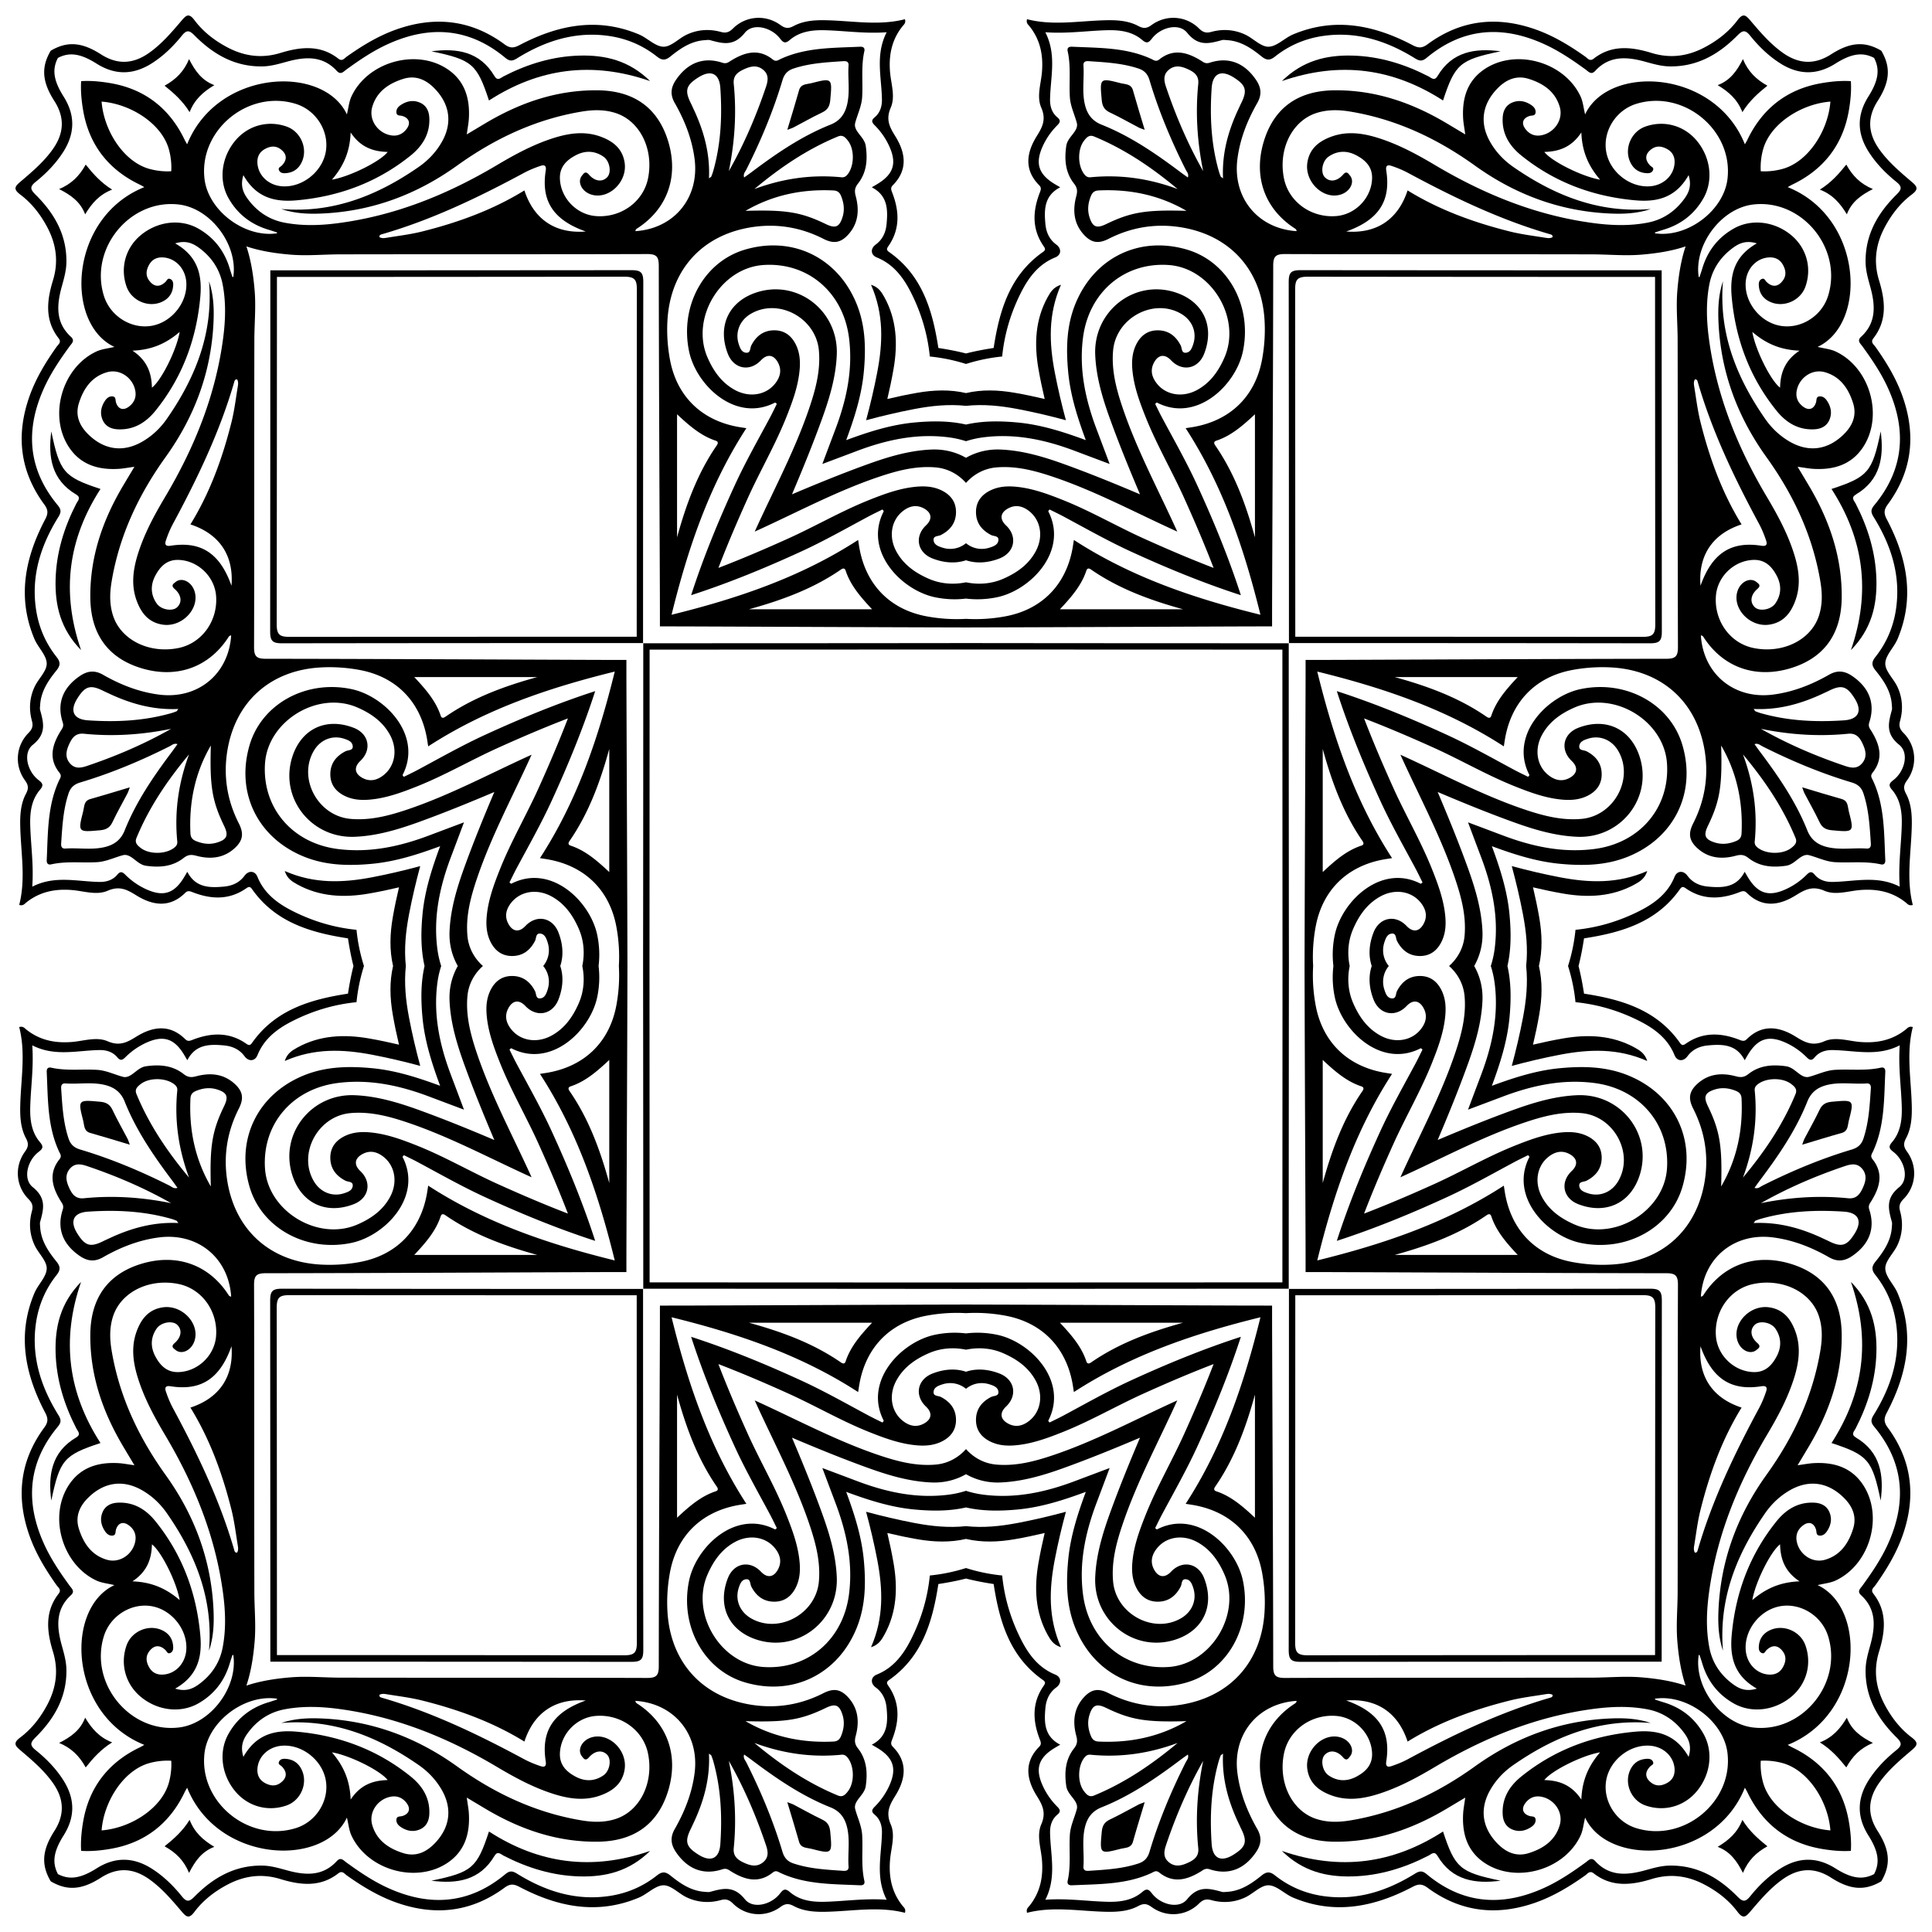<svg xmlns="http://www.w3.org/2000/svg" viewBox="0 0 1626.1 1626.1"><path d="M42.687 42.687c13.979-8.258 26.326-7.187 42.267 3.037 14.076 9.026 27.315 8.12 40.589-1.255 10.632-7.52 18.978-17.369 27.312-27.156 3.964-4.655 6.18-6.518 10.869-.275 7.268 9.68 16.875 17.108 27.646 22.805 14.215 7.509 28.898 9.545 44.6 4.738 16.785-5.142 33.568-7.129 48.795 4.789 3.325 2.601 5.105-.307 7.191-1.787 12.832-9.09 26.191-17.23 41.058-22.576 32.587-11.698 63.298-8.547 91.497 12.202 4.44 3.268 7.472 3.519 12.542.85 32.243-16.971 65.667-23.853 100.781-9.066 7.15 3.02 13.677 10.19 20.585 10.326 6.451.112 12.832-7.006 19.599-10.182 9.153-4.286 18.94-4.958 28.702-2.27 4.306 1.186 6.997.264 10.233-2.935 10.828-10.692 27.504-11.938 39.938-2.855 4.071 2.975 6.873 3.064 11.13.8 8.91-4.74 18.789-5.095 28.647-4.815 21.739.622 43.47 4.644 64.992-.905.957 3.255-.915 4.523-2.018 5.895-9.133 11.38-11.71 24.39-10.518 38.639.84 9.984 4.622 20.56.585 29.895-4.195 9.695-1.244 15.95 3.738 23.903 8.594 13.729 11.069 28.231-1.976 41.404-1.928 1.946-1.58 3.54-.644 5.925 6.14 15.642 6.938 31.04-3.242 45.534-1.465 2.085-1.424 3.245.682 4.722 28.025 19.652 36.694 49.41 41.514 80.8 7.905 1.214 15.706 2.672 23.269 4.622 7.563-1.95 15.364-3.408 23.269-4.622 4.82-31.39 13.49-61.148 41.514-80.8 2.106-1.477 2.147-2.637.682-4.722-10.18-14.494-9.381-29.892-3.242-45.534.936-2.385 1.284-3.979-.644-5.925-13.045-13.173-10.57-27.675-1.976-41.404 4.982-7.953 7.933-14.208 3.738-23.903-4.037-9.336-.256-19.911.585-29.895 1.192-14.248-1.384-27.26-10.518-38.639-1.103-1.372-2.975-2.64-2.018-5.895 21.521 5.55 43.253 1.527 64.992.905 9.858-.28 19.737.076 28.647 4.815 4.257 2.264 7.059 2.175 11.13-.8 12.434-9.083 29.11-7.837 39.938 2.855 3.236 3.199 5.927 4.12 10.233 2.935 9.762-2.688 19.55-2.016 28.702 2.27 6.768 3.176 13.148 10.294 19.599 10.182 6.908-.136 13.435-7.307 20.585-10.326 35.114-14.787 68.537-7.905 100.78 9.066 5.07 2.669 8.103 2.418 12.543-.85 28.199-20.75 58.91-23.9 91.496-12.202 14.867 5.347 28.227 13.486 41.058 22.576 2.087 1.48 3.867 4.389 7.192 1.787 15.227-11.918 32.01-9.931 48.795-4.79 15.702 4.808 30.385 2.772 44.6-4.737 10.771-5.697 20.378-13.126 27.646-22.805 4.689-6.243 6.905-4.38 10.869.275 8.334 9.787 16.68 19.636 27.312 27.156 13.274 9.375 26.513 10.281 40.589 1.255 15.94-10.224 28.288-11.295 42.267-3.037 8.258 13.979 7.187 26.326-3.038 42.267-9.026 14.076-8.119 27.315 1.256 40.589 7.52 10.632 17.369 18.978 27.156 27.312 4.655 3.964 6.518 6.18.275 10.869-9.68 7.268-17.108 16.875-22.805 27.646-7.51 14.215-9.545 28.898-4.738 44.6 5.142 16.785 7.129 33.568-4.789 48.795-2.602 3.325.306 5.105 1.786 7.191 9.091 12.832 17.23 26.191 22.577 41.058 11.698 32.587 8.547 63.298-12.202 91.497-3.268 4.44-3.519 7.472-.85 12.542 16.971 32.243 23.853 65.667 9.066 100.781-3.02 7.15-10.19 13.677-10.326 20.585-.112 6.451 7.005 12.832 10.182 19.599 4.286 9.153 4.958 18.94 2.27 28.702-1.186 4.306-.264 6.997 2.935 10.233 10.692 10.828 11.937 27.504 2.855 39.938-2.976 4.071-3.064 6.873-.8 11.13 4.74 8.91 5.094 18.789 4.814 28.647-.621 21.739-4.644 43.47.905 64.992-3.254.957-4.522-.915-5.894-2.018-11.38-9.133-24.39-11.71-38.639-10.518-9.984.84-20.56 4.622-29.895.585-9.696-4.195-15.95-1.244-23.903 3.738-13.73 8.594-28.231 11.069-41.404-1.976-1.947-1.928-3.54-1.58-5.925-.644-15.643 6.14-31.04 6.938-45.534-3.242-2.085-1.465-3.246-1.424-4.722.682-19.652 28.025-49.41 36.694-80.8 41.514-1.214 7.905-2.672 15.706-4.622 23.269 1.95 7.563 3.408 15.364 4.622 23.269 31.39 4.82 61.148 13.49 80.8 41.514 1.477 2.106 2.637 2.147 4.722.682 14.494-10.18 29.891-9.381 45.534-3.242 2.385.936 3.978 1.284 5.925-.644 13.173-13.045 27.675-10.57 41.404-1.976 7.952 4.982 14.207 7.933 23.903 3.738 9.335-4.037 19.91-.256 29.895.585 14.248 1.192 27.26-1.384 38.639-10.518 1.372-1.103 2.64-2.975 5.894-2.018-5.549 21.521-1.526 43.253-.905 64.992.28 9.858-.075 19.737-4.814 28.647-2.264 4.257-2.176 7.059.8 11.13 9.082 12.434 7.837 29.11-2.855 39.938-3.2 3.236-4.12 5.927-2.935 10.233 2.688 9.762 2.016 19.55-2.27 28.702-3.177 6.768-10.294 13.148-10.182 19.599.136 6.908 7.306 13.435 10.326 20.585 14.787 35.114 7.905 68.537-9.066 100.78-2.669 5.07-2.418 8.103.85 12.543 20.75 28.199 23.9 58.91 12.202 91.496-5.347 14.867-13.486 28.227-22.577 41.058-1.48 2.087-4.388 3.867-1.786 7.192 11.918 15.227 9.93 32.01 4.789 48.795-4.807 15.702-2.771 30.385 4.738 44.6 5.697 10.771 13.125 20.378 22.805 27.646 6.243 4.689 4.38 6.905-.275 10.869-9.787 8.334-19.636 16.68-27.156 27.312-9.375 13.274-10.282 26.513-1.256 40.589 10.225 15.94 11.296 28.288 3.038 42.267-13.98 8.258-26.326 7.187-42.267-3.038-14.076-9.026-27.315-8.119-40.589 1.256-10.632 7.52-18.978 17.369-27.312 27.156-3.964 4.655-6.18 6.518-10.869.275-7.268-9.68-16.875-17.108-27.646-22.805-14.215-7.51-28.898-9.545-44.6-4.738-16.785 5.142-33.568 7.129-48.795-4.789-3.325-2.602-5.105.306-7.192 1.786-12.831 9.091-26.19 17.23-41.058 22.577-32.586 11.698-63.297 8.547-91.496-12.202-4.44-3.268-7.472-3.519-12.542-.85-32.244 16.971-65.667 23.853-100.781 9.066-7.15-3.02-13.677-10.19-20.585-10.326-6.451-.112-12.832 7.005-19.599 10.182-9.153 4.286-18.94 4.958-28.702 2.27-4.306-1.186-6.997-.264-10.233 2.935-10.828 10.692-27.504 11.937-39.938 2.855-4.071-2.976-6.873-3.064-11.13-.8-8.91 4.74-18.789 5.094-28.647 4.814-21.739-.621-43.471-4.644-64.992.905-.957-3.254.915-4.522 2.018-5.894 9.133-11.38 11.71-24.39 10.518-38.639-.84-9.984-4.622-20.56-.585-29.895 4.195-9.696 1.244-15.95-3.738-23.903-8.594-13.73-11.069-28.231 1.976-41.404 1.928-1.947 1.58-3.54.644-5.925-6.14-15.643-6.938-31.04 3.242-45.534 1.465-2.085 1.424-3.246-.682-4.722-28.025-19.652-36.694-49.41-41.514-80.8-7.905-1.214-15.706-2.672-23.269-4.622-7.563 1.95-15.364 3.408-23.269 4.622-4.82 31.39-13.49 61.148-41.514 80.8-2.106 1.477-2.147 2.637-.682 4.722 10.18 14.494 9.381 29.891 3.242 45.534-.936 2.385-1.284 3.978.644 5.925 13.045 13.173 10.57 27.675 1.975 41.404-4.98 7.952-7.932 14.207-3.737 23.903 4.036 9.335.255 19.91-.585 29.895-1.192 14.248 1.384 27.26 10.518 38.639 1.103 1.372 2.975 2.64 2.018 5.894-21.521-5.549-43.253-1.526-64.992-.905-9.859.28-19.737-.075-28.647-4.814-4.257-2.264-7.059-2.176-11.13.8-12.434 9.082-29.11 7.837-39.938-2.855-3.236-3.2-5.927-4.12-10.233-2.935-9.762 2.688-19.549 2.016-28.702-2.27-6.768-3.177-13.148-10.294-19.599-10.182-6.909.136-13.435 7.306-20.585 10.326-35.114 14.787-68.538 7.905-100.78-9.066-5.071-2.669-8.103-2.418-12.543.85-28.199 20.75-58.91 23.9-91.497 12.202-14.867-5.347-28.226-13.486-41.058-22.577-2.086-1.48-3.866-4.388-7.191-1.786-15.227 11.918-32.01 9.93-48.795 4.789-15.702-4.807-30.385-2.771-44.6 4.738-10.771 5.697-20.378 13.125-27.646 22.805-4.69 6.243-6.905 4.38-10.87-.275-8.333-9.787-16.68-19.636-27.312-27.156-13.273-9.375-26.512-10.282-40.588-1.256-15.941 10.225-28.288 11.296-42.267 3.038-8.258-13.98-7.187-26.326 3.037-42.267 9.026-14.076 8.12-27.315-1.255-40.589-7.52-10.632-17.369-18.978-27.156-27.312-4.655-3.964-6.518-6.18-.275-10.869 9.68-7.268 17.108-16.875 22.805-27.646 7.509-14.215 9.545-28.898 4.738-44.6-5.142-16.785-7.129-33.568 4.789-48.795 2.601-3.325-.307-5.105-1.787-7.192-9.09-12.831-17.23-26.19-22.576-41.058-11.698-32.586-8.548-63.297 12.202-91.496 3.268-4.44 3.519-7.472.85-12.542-16.972-32.244-23.853-65.667-9.066-100.781 3.02-7.15 10.19-13.677 10.326-20.585.112-6.451-7.006-12.832-10.182-19.599-4.286-9.153-4.959-18.94-2.27-28.702 1.186-4.306.264-6.997-2.935-10.233-10.692-10.828-11.938-27.504-2.855-39.938 2.975-4.071 3.064-6.873.8-11.13-4.74-8.91-5.095-18.789-4.815-28.647.622-21.739 4.644-43.471-.905-64.992 3.255-.957 4.523.915 5.895 2.018 11.38 9.133 24.39 11.71 38.639 10.518 9.984-.84 20.56-4.622 29.894-.585 9.696 4.195 15.951 1.244 23.904-3.738 13.729-8.594 28.231-11.069 41.404 1.976 1.946 1.928 3.54 1.58 5.925.644 15.642-6.14 31.04-6.938 45.534 3.242 2.085 1.465 3.245 1.424 4.722-.682 19.652-28.025 49.41-36.694 80.8-41.514 1.214-7.905 2.672-15.706 4.622-23.269-1.95-7.563-3.408-15.364-4.622-23.269-31.39-4.82-61.148-13.49-80.8-41.514-1.477-2.106-2.637-2.147-4.722-.682-14.494 10.18-29.892 9.381-45.534 3.242-2.385-.936-3.979-1.284-5.925.644-13.173 13.045-27.675 10.57-41.404 1.975-7.953-4.98-14.208-7.932-23.904-3.737-9.335 4.036-19.91.255-29.894-.585-14.248-1.192-27.26 1.384-38.639 10.518-1.372 1.103-2.64 2.975-5.895 2.018 5.55-21.521 1.527-43.253.905-64.992-.28-9.859.075-19.737 4.815-28.647 2.264-4.257 2.175-7.059-.8-11.13-9.083-12.434-7.837-29.11 2.855-39.938 3.199-3.236 4.12-5.927 2.935-10.233-2.689-9.762-2.016-19.549 2.27-28.702 3.176-6.768 10.294-13.148 10.182-19.599-.136-6.909-7.307-13.435-10.326-20.585-14.787-35.114-7.906-68.538 9.066-100.78 2.669-5.071 2.418-8.103-.85-12.543-20.75-28.199-23.9-58.91-12.202-91.497 5.347-14.867 13.486-28.226 22.576-41.058 1.48-2.086 4.388-3.866 1.787-7.191-11.918-15.227-9.931-32.01-4.79-48.795 4.808-15.702 2.772-30.385-4.737-44.6-5.697-10.771-13.126-20.378-22.805-27.646-6.243-4.69-4.38-6.905.275-10.87 9.787-8.333 19.636-16.68 27.156-27.312 9.374-13.273 10.281-26.512 1.255-40.588C35.5 69.013 34.43 56.666 42.687 42.687zM813.05 306.333a149.226 149.226 0 00-30.453-6.275c-1.828-18.41-7.052-36.479-15.944-54.014-6.414-12.63-14.76-23.727-28.674-29.356-5.143-2.083-5.614-7.368-.91-10.844 5.933-4.383 8.494-10.456 9.135-17.248 1.138-12.091 1.044-24.017-12.463-30.94 2.351-1.388 3.802-2.206 5.216-3.084 13.15-8.171 15.917-17.23 9.607-31.265-3.023-6.714-7.17-12.673-12.353-17.848-2.426-2.421-3.091-4.161-.083-6.666 4.628-3.853 6.255-9.239 6.171-15.039-.283-18.709-5.755-37.572 3.984-56.602-18.947 1.326-35.61-1.34-52.376-1.723-10.568-.238-20.827 1.107-29.2 8.251-3.8 3.245-5.46 2.287-8.257-1.34-7.178-9.296-22.625-13.329-29.528-4.767-9.383 11.655-18.47 9.165-29.26 6.212-1.297-.355-2.786-.073-4.182.004-11.54.637-20.6 6.783-29.122 13.675-4.171 3.37-7.008 3.639-11.43.134-11.585-9.186-24.878-14.95-39.577-17.21-28.611-4.38-54.276 3.886-78.218 18.726-4.087 2.533-6.31 2.465-9.968-.571-30.437-25.248-63.648-27.398-98.887-11.338-12.541 5.724-23.871 13.424-34.974 21.505-2.298 1.674-4.53 4.572-7.818.988-12.004-13.092-26.716-11.97-41.973-7.788-6.74 1.848-13.426 3.84-20.531 3.973-23.193.42-41.475-10.132-57.135-25.954-4.368-4.413-6.625-5.086-10.802.104-7.194 8.946-15.415 16.985-25.212 23.226-15.459 9.834-30.832 10.188-46.504.31C68.22 45.308 58.71 43.52 48.745 48.746 43.52 58.71 45.307 68.22 53.57 81.328c9.878 15.673 9.524 31.046-.31 46.504-6.242 9.798-14.281 18.019-23.226 25.213-5.19 4.176-4.518 6.434-.104 10.802 15.821 15.66 26.373 33.941 25.953 57.135-.133 7.104-2.124 13.791-3.973 20.53-4.182 15.258-5.304 29.97 7.788 41.974 3.584 3.287.686 5.52-.988 7.818-8.081 11.103-15.78 22.433-21.505 34.974-16.06 35.238-13.91 68.45 11.338 98.886 3.036 3.66 3.104 5.882.571 9.969-14.84 23.942-23.106 49.607-18.726 78.218 2.26 14.699 8.024 27.992 17.21 39.577 3.505 4.422 3.237 7.259-.134 11.43-6.892 8.522-13.038 17.582-13.675 29.122-.076 1.396-.358 2.885-.004 4.182 2.953 10.79 5.443 19.877-6.212 29.26-8.561 6.903-4.529 22.35 4.767 29.528 3.627 2.797 4.585 4.456 1.34 8.257-7.144 8.373-8.49 18.631-8.25 29.2.382 16.766 3.048 33.43 1.722 52.376 19.03-9.739 37.894-4.267 56.602-3.984 5.8.084 11.186-1.544 15.04-6.17 2.504-3.01 4.244-2.344 6.666.081 5.174 5.184 11.133 9.33 17.848 12.354 14.033 6.31 23.093 3.543 31.265-9.607.878-1.414 1.696-2.865 3.083-5.216 6.924 13.507 18.849 13.6 30.94 12.463 6.792-.642 12.865-3.202 17.248-9.136 3.476-4.703 8.76-4.232 10.844.911 5.629 13.913 16.726 22.26 29.357 28.674 17.535 8.892 35.603 14.116 54.013 15.944a149.226 149.226 0 006.275 30.453 149.226 149.226 0 00-6.275 30.452c-18.41 1.828-36.478 7.052-54.013 15.944-12.631 6.414-23.728 14.76-29.357 28.674-2.083 5.143-7.368 5.614-10.844.91-4.383-5.933-10.456-8.493-17.248-9.135-12.091-1.138-24.016-1.044-30.94 12.463-1.387-2.351-2.205-3.802-3.083-5.216-8.172-13.15-17.232-15.917-31.265-9.607-6.715 3.024-12.674 7.17-17.848 12.354-2.422 2.425-4.162 3.09-6.667.082-3.852-4.627-9.238-6.255-15.039-6.17-18.708.282-37.572 5.754-56.602-3.985 1.326 18.947-1.34 35.61-1.723 52.377-.238 10.568 1.107 20.826 8.252 29.199 3.244 3.801 2.286 5.46-1.341 8.257-9.296 7.178-13.328 22.625-4.767 29.528 11.655 9.383 9.165 18.47 6.212 29.26-.354 1.298-.072 2.786.004 4.182.637 11.54 6.783 20.6 13.675 29.123 3.371 4.17 3.64 7.008.134 11.43-9.186 11.584-14.95 24.877-17.21 39.576-4.38 28.611 3.886 54.276 18.726 78.218 2.533 4.087 2.465 6.31-.571 9.969-25.248 30.436-27.398 63.648-11.338 98.886 5.724 12.542 13.424 23.872 21.505 34.974 1.674 2.299 4.572 4.53.988 7.818-13.092 12.005-11.97 26.716-7.788 41.973 1.849 6.74 3.84 13.427 3.973 20.531.42 23.194-10.132 41.475-25.953 57.135-4.414 4.368-5.087 6.626.104 10.802 8.945 7.195 16.984 15.415 23.226 25.213 9.834 15.458 10.187 30.831.31 46.504-8.263 13.107-10.05 22.617-4.825 32.583 9.966 5.225 19.476 3.438 32.584-4.825 15.672-9.877 31.045-9.523 46.504.31 9.797 6.242 18.018 14.281 25.212 23.227 4.177 5.19 6.434 4.517 10.802.104 15.66-15.822 33.941-26.374 57.135-25.954 7.105.134 13.791 2.125 20.531 3.973 15.257 4.182 29.969 5.304 41.973-7.787 3.288-3.585 5.52-.687 7.818.987 11.103 8.081 22.433 15.781 34.974 21.506 35.239 16.059 68.45 13.91 98.887-11.339 3.658-3.036 5.881-3.104 9.968-.571 23.942 14.84 49.607 23.107 78.218 18.727 14.699-2.26 27.992-8.025 39.577-17.21 4.422-3.506 7.259-3.238 11.43.133 8.522 6.892 17.582 13.038 29.122 13.675 1.396.077 2.885.359 4.182.004 10.79-2.953 19.877-5.443 29.26 6.212 6.903 8.562 22.35 4.529 29.528-4.766 2.797-3.628 4.456-4.585 8.257-1.341 8.373 7.144 18.632 8.49 29.2 8.251 16.766-.383 33.43-3.049 52.376-1.723-9.739-19.03-4.267-37.893-3.984-56.602.084-5.8-1.543-11.186-6.17-15.039-3.01-2.505-2.344-4.245.082-6.666 5.183-5.175 9.33-11.134 12.353-17.848 6.31-14.034 3.543-23.094-9.607-31.265-1.414-.878-2.865-1.696-5.216-3.083 13.507-6.924 13.6-18.85 12.463-30.94-.641-6.792-3.202-12.866-9.135-17.249-4.704-3.476-4.233-8.76.91-10.843 13.914-5.63 22.26-16.726 28.674-29.357 8.892-17.535 14.116-35.603 15.944-54.014a149.226 149.226 0 0030.453-6.275 149.226 149.226 0 0030.452 6.275c1.828 18.41 7.052 36.479 15.945 54.014 6.414 12.631 14.76 23.728 28.673 29.357 5.144 2.083 5.614 7.367.91 10.843-5.933 4.383-8.493 10.457-9.135 17.248-1.137 12.091-1.043 24.017 12.464 30.94-2.352 1.388-3.803 2.206-5.217 3.084-13.15 8.171-15.917 17.231-9.607 31.265 3.024 6.714 7.17 12.673 12.354 17.848 2.425 2.421 3.09 4.161.082 6.666-4.627 3.853-6.255 9.239-6.17 15.04.282 18.708 5.754 37.572-3.985 56.601 18.947-1.326 35.61 1.34 52.377 1.723 10.568.238 20.826-1.107 29.2-8.251 3.8-3.244 5.46-2.287 8.257 1.34 7.177 9.296 22.624 13.329 29.527 4.767 9.383-11.655 18.47-9.165 29.26-6.212 1.298.355 2.787.073 4.182-.004 11.54-.637 20.6-6.783 29.123-13.675 4.17-3.37 7.008-3.639 11.43-.133 11.584 9.185 24.878 14.95 39.576 17.21 28.612 4.38 54.276-3.887 78.219-18.727 4.086-2.533 6.31-2.465 9.968.571 30.436 25.248 63.648 27.398 98.886 11.339 12.542-5.725 23.872-13.425 34.975-21.506 2.298-1.674 4.53-4.572 7.817-.987 12.005 13.09 26.716 11.97 41.974 7.787 6.74-1.848 13.426-3.84 20.53-3.973 23.194-.42 41.475 10.132 57.135 25.954 4.368 4.413 6.626 5.086 10.802-.104 7.195-8.946 15.415-16.985 25.213-23.226 15.459-9.834 30.831-10.188 46.504-.31 13.108 8.262 22.618 10.05 32.584 4.824 5.224-9.966 3.438-19.476-4.825-32.583-9.878-15.673-9.524-31.046.31-46.504 6.241-9.798 14.28-18.019 23.226-25.213 5.19-4.176 4.518-6.434.104-10.802-15.821-15.66-26.374-33.941-25.954-57.135.134-7.104 2.125-13.791 3.974-20.53 4.182-15.258 5.303-29.97-7.788-41.974-3.585-3.287-.687-5.52.987-7.818 8.082-11.102 15.781-22.432 21.506-34.974 16.06-35.238 13.91-68.45-11.338-98.886-3.037-3.659-3.105-5.882-.572-9.969 14.84-23.942 23.107-49.606 18.727-78.218-2.26-14.699-8.024-27.992-17.21-39.577-3.506-4.422-3.238-7.259.134-11.43 6.891-8.522 13.037-17.582 13.675-29.122.076-1.396.358-2.884.004-4.182-2.953-10.79-5.444-19.877 6.211-29.26 8.562-6.903 4.53-22.35-4.766-29.528-3.627-2.797-4.585-4.456-1.341-8.257 7.145-8.373 8.49-18.631 8.251-29.2-.383-16.766-3.048-33.429-1.723-52.376-19.03 9.739-37.893 4.267-56.602 3.984-5.8-.084-11.186 1.544-15.038 6.171-2.505 3.009-4.245 2.343-6.667-.082-5.175-5.184-11.134-9.33-17.848-12.354-14.034-6.31-23.093-3.543-31.265 9.607-.878 1.414-1.696 2.865-3.083 5.216-6.924-13.507-18.85-13.6-30.94-12.463-6.792.642-12.866 3.202-17.248 9.136-3.477 4.703-8.761 4.232-10.844-.91-5.63-13.914-16.726-22.26-29.357-28.675-17.535-8.892-35.603-14.116-54.013-15.944a149.226 149.226 0 00-6.276-30.452 149.226 149.226 0 006.276-30.453c18.41-1.828 36.478-7.052 54.013-15.944 12.631-6.414 23.728-14.76 29.357-28.674 2.083-5.143 7.367-5.614 10.844-.91 4.382 5.933 10.456 8.493 17.248 9.135 12.09 1.137 24.016 1.044 30.94-12.463 1.387 2.351 2.205 3.802 3.083 5.216 8.172 13.15 17.231 15.917 31.265 9.607 6.714-3.024 12.673-7.17 17.848-12.354 2.422-2.425 4.162-3.09 6.667-.082 3.852 4.627 9.238 6.255 15.038 6.17 18.709-.282 37.573-5.754 56.602 3.985-1.325-18.947 1.34-35.61 1.723-52.377.239-10.567-1.106-20.826-8.251-29.199-3.244-3.8-2.286-5.46 1.34-8.257 9.296-7.178 13.329-22.625 4.767-29.528-11.655-9.383-9.164-18.47-6.211-29.26.354-1.297.072-2.786-.004-4.182-.638-11.54-6.784-20.6-13.675-29.123-3.372-4.17-3.64-7.008-.134-11.43 9.186-11.584 14.95-24.877 17.21-39.576 4.38-28.611-3.887-54.276-18.727-78.218-2.533-4.087-2.465-6.31.572-9.969 25.248-30.436 27.397-63.648 11.338-98.886-5.725-12.541-13.424-23.872-21.506-34.974-1.674-2.298-4.572-4.53-.987-7.818 13.091-12.005 11.97-26.716 7.788-41.973-1.85-6.74-3.84-13.427-3.974-20.531-.42-23.194 10.133-41.475 25.954-57.135 4.414-4.368 5.086-6.626-.104-10.802-8.945-7.194-16.985-15.415-23.226-25.213-9.834-15.458-10.188-30.831-.31-46.504 8.263-13.107 10.05-22.617 4.825-32.583-9.966-5.225-19.476-3.438-32.584 4.825-15.673 9.877-31.045 9.523-46.504-.31-9.798-6.242-18.018-14.281-25.213-23.227-4.176-5.19-6.434-4.517-10.802-.104-15.66 15.822-33.94 26.374-57.134 25.954-7.105-.134-13.792-2.125-20.531-3.973-15.258-4.182-29.97-5.304-41.974 7.788-3.287 3.584-5.52.686-7.817-.988-11.103-8.081-22.433-15.781-34.974-21.505-35.239-16.06-68.45-13.91-98.887 11.338-3.659 3.036-5.882 3.104-9.968.571-23.943-14.84-49.607-23.107-78.219-18.727-14.698 2.26-27.991 8.025-39.576 17.21-4.422 3.506-7.26 3.238-11.43-.133-8.523-6.892-17.582-13.038-29.123-13.675-1.395-.077-2.884-.359-4.182-.004-10.79 2.953-19.877 5.443-29.26-6.212-6.903-8.562-22.35-4.529-29.527 4.766-2.797 3.628-4.457 4.585-8.258 1.341-8.373-7.144-18.631-8.49-29.2-8.251-16.766.383-33.429 3.049-52.376 1.723 9.74 19.03 4.268 37.893 3.985 56.602-.085 5.8 1.543 11.186 6.17 15.039 3.009 2.505 2.344 4.245-.082 6.666-5.183 5.175-9.33 11.134-12.354 17.848-6.31 14.034-3.543 23.094 9.607 31.265 1.414.878 2.865 1.696 5.217 3.083-13.507 6.924-13.601 18.85-12.464 30.941.642 6.792 3.202 12.865 9.136 17.248 4.703 3.476 4.233 8.76-.91 10.844-13.914 5.629-22.26 16.725-28.674 29.356-8.893 17.535-14.117 35.604-15.945 54.014a149.226 149.226 0 00-30.452 6.275z"/><path d="M204.854 147.428c-2.738 8.84-.224 14.65 3.572 19.872 7.699 10.576 17.984 17.594 30.905 20.089 14.977 2.882 30.099 2.406 45.133.445 48.226-6.305 92.25-24.175 133.79-48.862 15.645-9.3 31.637-17.932 49.17-23.254 12.546-3.802 25.233-5.353 37.896-.786 10.54 3.809 18.713 10.086 20.446 22.166 2.339 16.5-14.198 31.674-28.793 26.415-7.579-2.748-11.245-10.627-7.136-15.704 1.405-1.732 2.827-4.311 5.816-.872 5.131 5.905 11.36 6.483 15.46 2.158 3.688-3.906 2.21-13.46-3.196-17.228-7.275-5.053-15.273-5.339-23.075-1.306-7.804 4.04-13.8 9.719-13.59 19.455.374 16.317 13.748 30.442 30.016 31.83 21.11 1.768 40.096-11.824 44.143-31.602 5.002-24.617-6.726-48.404-27.188-55.082-9.284-3.017-18.758-2.853-28.236-1.301-38.885 6.38-73.523 22.713-105.275 45.511-34.07 24.458-71.747 38.494-113.756 40.34-11.518.502-23.013.012-34.177-3.797 43.359 3.687 80.818-11.263 115.557-35.358 7.976-5.536 14.458-12.337 19.3-20.665 9.13-15.723 7.262-31.413-5.168-44.69-7.413-7.904-16.244-12.205-27.11-8.799-12.248 3.852-22.41 10.732-26.103 23.824-2.93 10.441 4.342 21.17 14.941 23.51 5.836 1.28 10.543-.591 14.043-5.225 3.612-4.794 2.17-9.104-3.53-10.892-2.01-.628-4.852.165-5.074-3.071-.187-2.793 1.555-4.752 3.705-6.183 4.942-3.287 10.314-4.409 15.936-2.06 5.553 2.326 7.774 7.16 8.063 12.753.682 13.445-5.6 23.692-15.675 31.824-28.074 22.63-60.328 34.568-96.123 37.733-18.39 1.616-34-2.307-44.687-21.188zm-57.426 1273.818c8.84 2.738 14.65.224 19.872-3.573 10.576-7.698 17.594-17.984 20.089-30.904 2.882-14.977 2.406-30.1.445-45.133-6.305-48.226-24.175-92.25-48.862-133.79-9.3-15.646-17.932-31.638-23.254-49.17-3.802-12.546-5.353-25.233-.786-37.896 3.809-10.54 10.086-18.714 22.166-20.447 16.5-2.338 31.674 14.198 26.415 28.793-2.748 7.58-10.627 11.246-15.704 7.137-1.732-1.405-4.311-2.828-.872-5.817 5.905-5.13 6.483-11.359 2.158-15.46-3.906-3.687-13.46-2.21-17.228 3.196-5.053 7.276-5.339 15.273-1.306 23.076 4.04 7.804 9.719 13.8 19.455 13.59 16.317-.374 30.442-13.748 31.83-30.016 1.768-21.11-11.824-40.096-31.602-44.144-24.617-5.001-48.404 6.726-55.082 27.189-3.017 9.283-2.853 18.757-1.301 28.236 6.38 38.884 22.713 73.523 45.511 105.275 24.458 34.07 38.494 71.747 40.34 113.755.502 11.518.012 23.013-3.797 34.178 3.687-43.36-11.263-80.819-35.358-115.558-5.536-7.975-12.337-14.457-20.665-19.3-15.723-9.129-31.413-7.261-44.69 5.168-7.904 7.413-12.205 16.245-8.799 27.11 3.852 12.249 10.732 22.41 23.824 26.104 10.441 2.929 21.17-4.342 23.51-14.942 1.28-5.836-.591-10.543-5.225-14.042-4.794-3.613-9.104-2.17-10.892 3.529-.628 2.011.165 4.852-3.071 5.075-2.793.187-4.752-1.556-6.183-3.706-3.287-4.942-4.409-10.313-2.06-15.935 2.326-5.554 7.16-7.775 12.753-8.064 13.445-.681 23.692 5.6 31.824 15.676 22.63 28.074 34.568 60.327 37.733 96.122 1.616 18.39-2.307 34.001-21.188 44.688zm1273.818 57.425c2.738-8.839.224-14.65-3.573-19.872-7.698-10.576-17.984-17.594-30.904-20.088-14.977-2.883-30.1-2.407-45.133-.446-48.226 6.306-92.25 24.175-133.79 48.863-15.646 9.3-31.638 17.932-49.17 23.253-12.546 3.803-25.233 5.353-37.896.787-10.54-3.81-18.714-10.087-20.447-22.167-2.338-16.5 14.198-31.673 28.793-26.415 7.58 2.749 11.246 10.628 7.137 15.704-1.405 1.733-2.828 4.312-5.817.872-5.13-5.904-11.359-6.483-15.46-2.158-3.687 3.906-2.21 13.461 3.196 17.229 7.276 5.052 15.273 5.338 23.076 1.306 7.804-4.04 13.8-9.72 13.59-19.456-.374-16.316-13.748-30.442-30.016-31.83-21.11-1.768-40.096 11.825-44.144 31.603-5.001 24.616 6.726 48.404 27.189 55.081 9.283 3.017 18.757 2.853 28.236 1.302 38.884-6.382 73.523-22.714 105.275-45.512 34.07-24.457 71.747-38.493 113.755-40.34 11.518-.502 23.013-.012 34.178 3.797-43.36-3.687-80.819 11.263-115.558 35.358-7.975 5.537-14.457 12.338-19.3 20.666-9.129 15.723-7.261 31.413 5.168 44.689 7.413 7.905 16.245 12.205 27.11 8.8 12.249-3.853 22.41-10.732 26.104-23.825 2.929-10.44-4.342-21.17-14.942-23.509-5.836-1.28-10.543.59-14.042 5.224-3.613 4.794-2.17 9.105 3.529 10.892 2.011.628 4.852-.165 5.075 3.072.187 2.792-1.556 4.751-3.706 6.183-4.942 3.287-10.313 4.409-15.935 2.06-5.554-2.327-7.775-7.16-8.064-12.754-.681-13.445 5.6-23.692 15.676-31.823 28.074-22.63 60.327-34.568 96.122-37.733 18.39-1.616 34.001 2.307 44.688 21.188zm57.425-1273.817c-8.839-2.738-14.65-.224-19.872 3.573-10.576 7.698-17.594 17.983-20.088 30.904-2.883 14.977-2.407 30.099-.446 45.133 6.306 48.226 24.175 92.25 48.863 133.79 9.3 15.645 17.932 31.637 23.253 49.17 3.803 12.546 5.353 25.233.787 37.896-3.81 10.54-10.087 18.713-22.167 20.446-16.5 2.339-31.673-14.198-26.415-28.793 2.749-7.579 10.628-11.245 15.704-7.136 1.733 1.405 4.312 2.827.872 5.817-5.904 5.13-6.483 11.358-2.158 15.46 3.906 3.687 13.461 2.21 17.229-3.197 5.052-7.275 5.338-15.273 1.306-23.075-4.04-7.804-9.72-13.8-19.456-13.59-16.316.374-30.442 13.748-31.83 30.016-1.768 21.11 11.825 40.096 31.603 44.143 24.616 5.002 48.404-6.726 55.081-27.188 3.017-9.284 2.853-18.758 1.302-28.236-6.382-38.885-22.714-73.523-45.512-105.275-24.457-34.07-38.493-71.747-40.34-113.756-.502-11.518-.012-23.013 3.797-34.177-3.687 43.359 11.263 80.818 35.358 115.557 5.537 7.976 12.338 14.458 20.666 19.3 15.723 9.13 31.413 7.262 44.689-5.168 7.905-7.413 12.205-16.244 8.8-27.11-3.853-12.248-10.732-22.41-23.825-26.103-10.44-2.93-21.17 4.342-23.509 14.941-1.28 5.836.59 10.543 5.224 14.043 4.794 3.612 9.105 2.17 10.892-3.53.628-2.01-.165-4.852 3.072-5.074 2.792-.187 4.751 1.555 6.183 3.705 3.287 4.942 4.409 10.314 2.06 15.936-2.327 5.553-7.16 7.775-12.754 8.063-13.445.682-23.692-5.6-31.823-15.675-22.63-28.074-34.568-60.328-37.733-96.122-1.616-18.39 2.307-34.001 21.188-44.688zm-102.113-36.238c-35.794-3.165-68.048-15.104-96.122-37.733-10.075-8.132-16.357-18.379-15.675-31.824.288-5.594 2.51-10.427 8.063-12.754 5.622-2.348 10.993-1.226 15.935 2.06 2.15 1.432 3.893 3.391 3.706 6.184-.223 3.236-3.063 2.443-5.075 3.071-5.7 1.788-7.142 6.098-3.53 10.892 3.5 4.634 8.207 6.505 14.043 5.225 10.6-2.34 17.87-13.069 14.942-23.51-3.694-13.092-13.855-19.972-26.104-23.824-10.865-3.406-19.696.895-27.11 8.8-12.43 13.276-14.297 28.965-5.168 44.688 4.843 8.329 11.325 15.13 19.3 20.666 34.74 24.095 72.2 39.045 115.558 35.358-11.165 3.809-22.66 4.3-34.178 3.797-42.008-1.846-79.685-15.882-113.755-40.34-31.752-22.798-66.39-39.13-105.275-45.511-9.479-1.552-18.953-1.716-28.236 1.301-20.462 6.678-32.19 30.465-27.189 55.082 4.048 19.778 23.034 33.37 44.144 31.602 16.268-1.388 29.642-15.513 30.016-31.83.21-9.736-5.786-15.416-13.59-19.455-7.803-4.033-15.8-3.747-23.075 1.306-5.407 3.767-6.884 13.322-3.196 17.228 4.1 4.325 10.328 3.747 15.46-2.158 2.989-3.44 4.41-.86 5.816.872 4.11 5.077.442 12.956-7.136 15.704-14.595 5.259-31.132-9.915-28.794-26.415 1.733-12.08 9.907-18.357 20.447-22.166 12.663-4.567 25.35-3.016 37.896.786 17.533 5.322 33.525 13.953 49.17 23.254 41.54 24.687 85.564 42.557 133.79 48.863 15.034 1.96 30.156 2.436 45.133-.446 12.92-2.495 23.206-9.512 30.904-20.089 3.797-5.221 6.31-11.033 3.573-19.872-10.687 18.88-26.298 22.804-44.688 21.188zM168.616 249.54c-3.165 35.795-15.103 68.049-37.733 96.123-8.132 10.075-18.379 16.357-31.824 15.675-5.594-.288-10.427-2.51-12.754-8.063-2.348-5.623-1.226-10.994 2.06-15.936 1.432-2.15 3.391-3.892 6.184-3.705 3.236.222 2.443 3.063 3.071 5.075 1.788 5.7 6.099 7.141 10.892 3.529 4.634-3.5 6.505-8.207 5.225-14.043-2.34-10.6-13.069-17.87-23.51-14.941-13.092 3.694-19.972 13.855-23.824 26.104-3.406 10.865.895 19.696 8.8 27.109 13.276 12.43 28.966 14.297 44.689 5.169 8.328-4.844 15.129-11.325 20.665-19.3 24.095-34.74 39.045-72.2 35.358-115.558 3.809 11.164 4.3 22.66 3.797 34.177-1.846 42.009-15.882 79.686-40.34 113.756-22.798 31.752-39.13 66.39-45.511 105.275-1.552 9.478-1.716 18.952 1.301 28.236 6.678 20.462 30.465 32.19 55.082 27.188 19.778-4.047 33.37-23.033 31.602-44.143-1.388-16.268-15.513-29.642-31.83-30.016-9.736-.21-15.416 5.786-19.455 13.59-4.033 7.802-3.747 15.8 1.306 23.075 3.767 5.407 13.322 6.884 17.228 3.196 4.325-4.1 3.747-10.328-2.158-15.46-3.44-2.989-.86-4.411.872-5.816 5.077-4.11 12.956-.443 15.704 7.136 5.259 14.595-9.915 31.132-26.415 28.793-12.08-1.733-18.357-9.907-22.166-20.446-4.567-12.663-3.016-25.35.786-37.896 5.322-17.533 13.953-33.525 23.254-49.17 24.687-41.54 42.557-85.564 48.863-133.79 1.96-15.034 2.436-30.156-.446-45.134-2.495-12.92-9.512-23.206-20.089-30.904-5.221-3.796-11.033-6.31-19.872-3.572 18.88 10.686 22.804 26.297 21.188 44.688zm80.925 1207.943c35.795 3.165 68.049 15.103 96.123 37.733 10.075 8.131 16.357 18.378 15.675 31.823-.288 5.594-2.51 10.427-8.063 12.754-5.623 2.349-10.994 1.227-15.936-2.06-2.15-1.432-3.892-3.39-3.705-6.183.222-3.237 3.063-2.444 5.075-3.071 5.7-1.788 7.141-6.099 3.529-10.893-3.5-4.633-8.207-6.504-14.043-5.224-10.6 2.34-17.87 13.068-14.941 23.51 3.694 13.092 13.855 19.971 26.104 23.823 10.865 3.406 19.696-.894 27.109-8.799 12.43-13.276 14.297-28.966 5.169-44.69-4.844-8.327-11.325-15.128-19.3-20.665-34.74-24.095-72.2-39.045-115.558-35.358 11.164-3.809 22.66-4.299 34.177-3.797 42.009 1.847 79.686 15.883 113.756 40.34 31.752 22.798 66.39 39.13 105.275 45.512 9.478 1.551 18.952 1.715 28.236-1.302 20.462-6.677 32.19-30.465 27.188-55.081-4.047-19.778-23.033-33.37-44.143-31.602-16.268 1.387-29.642 15.513-30.016 31.83-.21 9.736 5.786 15.415 13.59 19.455 7.802 4.032 15.8 3.746 23.075-1.306 5.407-3.768 6.884-13.323 3.196-17.229-4.1-4.325-10.328-3.746-15.46 2.158-2.989 3.44-4.411.86-5.816-.872-4.11-5.076-.443-12.955 7.136-15.704 14.595-5.258 31.132 9.915 28.793 26.415-1.733 12.08-9.907 18.358-20.446 22.167-12.663 4.566-25.35 3.016-37.896-.787-17.533-5.321-33.525-13.953-49.17-23.253-41.54-24.688-85.564-42.557-133.79-48.863-15.034-1.96-30.156-2.437-45.134.446-12.92 2.494-23.206 9.512-30.904 20.088-3.796 5.222-6.31 11.033-3.572 19.872 10.686-18.88 26.297-22.803 44.688-21.187zm1207.943-80.926c3.165-35.794 15.103-68.048 37.733-96.122 8.131-10.075 18.378-16.357 31.823-15.675 5.594.288 10.427 2.51 12.754 8.063 2.349 5.622 1.227 10.993-2.06 15.935-1.432 2.15-3.39 3.893-6.183 3.706-3.237-.223-2.444-3.063-3.071-5.075-1.788-5.7-6.099-7.142-10.893-3.53-4.633 3.5-6.504 8.207-5.224 14.043 2.34 10.6 13.068 17.87 23.51 14.942 13.092-3.694 19.971-13.855 23.823-26.104 3.406-10.865-.894-19.696-8.799-27.11-13.276-12.43-28.966-14.297-44.69-5.168-8.327 4.843-15.128 11.325-20.665 19.3-24.095 34.74-39.045 72.2-35.358 115.558-3.809-11.165-4.299-22.66-3.797-34.178 1.847-42.008 15.883-79.685 40.34-113.755 22.798-31.752 39.13-66.39 45.512-105.275 1.551-9.479 1.715-18.953-1.302-28.236-6.677-20.462-30.465-32.19-55.081-27.189-19.778 4.048-33.37 23.034-31.602 44.144 1.387 16.268 15.513 29.642 31.83 30.016 9.736.21 15.415-5.786 19.455-13.59 4.032-7.803 3.746-15.8-1.306-23.075-3.768-5.407-13.323-6.884-17.229-3.196-4.325 4.1-3.746 10.328 2.158 15.46 3.44 2.989.86 4.41-.872 5.816-5.076 4.11-12.955.442-15.704-7.136-5.258-14.595 9.915-31.132 26.415-28.794 12.08 1.733 18.358 9.907 22.167 20.447 4.566 12.663 3.016 25.35-.787 37.896-5.321 17.533-13.953 33.525-23.253 49.17-24.688 41.54-42.557 85.564-48.863 133.79-1.96 15.034-2.437 30.156.446 45.133 2.494 12.92 9.512 23.206 20.088 30.904 5.222 3.797 11.033 6.31 19.872 3.573-18.88-10.687-22.803-26.298-21.187-44.688zM233.225 196.351c-.088-.265-.115-.715-.274-.769a251.552 251.552 0 00-7.153-2.29c-14.59-4.418-25.832-13.087-33.4-26.367-8.496-14.948-6.192-34.411 5.664-48.59 10.728-12.801 27.585-17.375 43.32-11.753 11.396 4.09 17.571 17.617 13.045 28.824-2.676 6.6-7.652 10.181-14.83 10.38-1.992.052-4.024-.511-4.829-2.645-.813-2.165 1.319-2.652 2.422-3.784 4.826-4.965 4.353-9.9-1.221-13.926-4.182-3.013-8.468-2.375-12.669-.179-4.65 2.437-6.86 6.362-6.653 11.663.424 10.452 8.982 18.838 20.318 19.846 16.915 1.478 33.983-11.703 37.176-28.712 3.213-17.268-7.825-35.157-25.036-40.576-40.065-12.53-82.138 22.203-76.921 63.504 3.428 26.683 34.047 49.443 61.041 45.374zm-36.874 1196.523c-.265.089-.715.115-.769.275a251.347 251.347 0 00-2.29 7.153c-4.418 14.59-13.087 25.832-26.367 33.399-14.948 8.496-34.411 6.192-48.59-5.663-12.801-10.728-17.375-27.585-11.753-43.32 4.09-11.396 17.617-17.571 28.824-13.045 6.6 2.676 10.181 7.652 10.38 14.83.052 1.992-.511 4.023-2.645 4.829-2.165.813-2.652-1.32-3.784-2.422-4.965-4.826-9.9-4.353-13.926 1.221-3.013 4.181-2.375 8.468-.179 12.669 2.437 4.65 6.362 6.86 11.663 6.653 10.452-.424 18.838-8.982 19.846-20.318 1.478-16.915-11.703-33.983-28.713-37.177-17.267-3.213-35.157 7.826-40.575 25.037-12.53 40.064 22.203 82.138 63.504 76.921 26.683-3.428 49.443-34.047 45.374-61.042zm1196.523 36.874c.089.266.115.715.275.77 2.374.795 4.757 1.566 7.153 2.29 14.59 4.417 25.832 13.087 33.399 26.367 8.496 14.947 6.192 34.41-5.663 48.59-10.728 12.8-27.585 17.374-43.32 11.753-11.396-4.09-17.571-17.618-13.045-28.825 2.676-6.6 7.652-10.18 14.83-10.379 1.992-.053 4.023.51 4.829 2.644.813 2.166-1.32 2.652-2.422 3.784-4.826 4.966-4.353 9.901 1.221 13.927 4.181 3.013 8.468 2.375 12.669.178 4.65-2.436 6.86-6.362 6.653-11.663-.424-10.452-8.982-18.837-20.318-19.845-16.915-1.479-33.983 11.703-37.177 28.712-3.213 17.267 7.826 35.157 25.037 40.575 40.064 12.531 82.138-22.202 76.921-63.503-3.428-26.683-34.047-49.443-61.042-45.375zm36.874-1196.523c.266-.088.715-.115.77-.274a251.55 251.55 0 002.29-7.153c4.417-14.59 13.087-25.832 26.367-33.4 14.947-8.496 34.41-6.192 48.59 5.664 12.8 10.728 17.374 27.585 11.753 43.32-4.09 11.396-17.618 17.571-28.825 13.045-6.6-2.676-10.18-7.652-10.379-14.83-.053-1.992.51-4.024 2.644-4.829 2.166-.813 2.652 1.319 3.784 2.422 4.966 4.826 9.901 4.353 13.927-1.221 3.013-4.182 2.375-8.468.178-12.669-2.436-4.65-6.362-6.86-11.663-6.653-10.452.424-18.837 8.982-19.845 20.318-1.479 16.915 11.703 33.983 28.712 37.176 17.267 3.213 35.157-7.825 40.575-25.036 12.531-40.065-22.202-82.138-63.503-76.921-26.683 3.428-49.443 34.047-45.375 61.041zm24.168-82.248c5.216-41.301-36.857-76.035-76.921-63.504-17.211 5.418-28.25 23.308-25.037 40.575 3.194 17.01 20.262 30.191 37.177 28.713 11.336-1.008 19.894-9.394 20.317-19.846.209-5.3-2.002-9.226-6.653-11.663-4.2-2.196-8.487-2.834-12.668.178-5.575 4.026-6.047 8.961-1.221 13.927 1.103 1.132 3.235 1.619 2.422 3.784-.806 2.134-2.837 2.698-4.828 2.644-7.18-.198-12.155-3.779-14.831-10.379-4.526-11.207 1.649-24.734 13.045-28.824 15.735-5.622 32.592-1.048 43.32 11.752 11.855 14.18 14.16 33.643 5.663 48.59-7.567 13.28-18.81 21.95-33.399 26.367a251.45 251.45 0 00-7.153 2.291c-.16.054-.186.504-.275.77 26.995 4.068 57.614-18.692 61.042-45.375zm-1302.94 21.206c-41.3-5.216-76.034 36.857-63.503 76.922 5.418 17.21 23.308 28.25 40.575 25.036 17.01-3.193 30.191-20.261 28.713-37.176-1.008-11.337-9.394-19.894-19.846-20.318-5.3-.208-9.226 2.003-11.663 6.653-2.196 4.2-2.834 8.487.178 12.669 4.026 5.574 8.961 6.047 13.927 1.221 1.132-1.103 1.619-3.235 3.784-2.422 2.134.805 2.697 2.836 2.644 4.828-.198 7.179-3.779 12.155-10.379 14.831-11.207 4.526-24.734-1.649-28.824-13.045-5.622-15.735-1.048-32.592 11.752-43.32 14.18-11.856 33.643-14.16 48.59-5.663 13.28 7.567 21.95 18.809 26.367 33.398a251.45 251.45 0 002.291 7.154c.054.159.503.186.77.274 4.068-26.994-18.692-57.613-45.375-61.042zm21.207 1302.94c-5.216 41.3 36.857 76.034 76.922 63.503 17.21-5.418 28.25-23.308 25.036-40.575-3.193-17.01-20.261-30.19-37.176-28.712-11.337 1.008-19.894 9.393-20.318 19.845-.208 5.301 2.003 9.227 6.653 11.663 4.2 2.197 8.487 2.835 12.669-.178 5.574-4.026 6.047-8.96 1.221-13.927-1.103-1.132-3.235-1.618-2.422-3.784.805-2.133 2.836-2.697 4.828-2.644 7.179.198 12.155 3.78 14.831 10.38 4.526 11.207-1.649 24.733-13.045 28.824-15.735 5.621-32.592 1.048-43.32-11.753-11.856-14.18-14.16-33.643-5.663-48.59 7.567-13.28 18.809-21.95 33.398-26.367 2.397-.724 4.78-1.495 7.154-2.29.159-.055.186-.504.274-.77-26.994-4.068-57.613 18.692-61.042 45.375zm1302.94-21.207c41.3 5.216 76.034-36.857 63.503-76.921-5.418-17.211-23.308-28.25-40.575-25.037-17.01 3.194-30.19 20.262-28.712 37.177 1.008 11.336 9.393 19.894 19.845 20.317 5.301.209 9.227-2.002 11.663-6.653 2.197-4.2 2.835-8.487-.178-12.668-4.026-5.575-8.96-6.047-13.927-1.221-1.132 1.103-1.618 3.235-3.784 2.422-2.133-.806-2.697-2.837-2.644-4.828.198-7.18 3.78-12.155 10.38-14.831 11.207-4.526 24.733 1.649 28.824 13.045 5.621 15.735 1.048 32.592-11.753 43.32-14.18 11.855-33.643 14.16-48.59 5.663-13.28-7.567-21.95-18.81-26.367-33.399a251.447 251.447 0 00-2.29-7.153c-.055-.16-.504-.186-.77-.275-4.068 26.995 18.692 57.614 45.375 61.042zM144.137 144.137c.339-5.916-.262-12.052-1.935-18.244-5.943-21.8-32.225-38.495-56.686-40.377 1.882 24.461 18.576 50.743 40.377 56.686 6.192 1.673 12.328 2.274 18.244 1.935zm1337.825 0c5.916.339 12.053-.262 18.245-1.935 21.8-5.943 38.494-32.225 40.377-56.686-24.462 1.882-50.744 18.576-56.686 40.377-1.673 6.192-2.274 12.328-1.936 18.244zm0 1337.825c-.338 5.916.263 12.053 1.936 18.245 5.942 21.8 32.224 38.494 56.686 40.377-1.883-24.462-18.577-50.744-40.377-56.686-6.192-1.673-12.329-2.274-18.245-1.936zm-1337.825 0c-5.916-.338-12.052.263-18.244 1.936-21.8 5.942-38.495 32.224-40.377 56.686 24.461-1.883 50.743-18.577 56.686-40.377 1.673-6.192 2.274-12.329 1.935-18.245zM626.313 149.38c2.133-1.532 4.109-2.892 6.023-4.333 20.816-15.665 42.24-30.406 66.585-40.102 7.98-3.18 12.005-8.772 13.934-16.414 2.772-11.015.572-22.292 1.348-33.426.213-3.071-1.692-3.803-4.274-3.63-14.223.961-28.48 1.665-42.171 6.252-4.844 1.627-7.622 4.578-9.173 9.77-7.768 26.04-18.248 51.021-30.452 75.292-.94 1.867-2.799 3.565-1.82 6.591zM149.38 999.787c-1.532-2.134-2.892-4.109-4.333-6.024-15.665-20.816-30.406-42.24-40.102-66.584-3.18-7.98-8.772-12.005-16.414-13.935-11.015-2.772-22.292-.571-33.426-1.347-3.071-.213-3.803 1.691-3.63 4.274.961 14.222 1.665 28.48 6.252 42.17 1.627 4.845 4.578 7.623 9.77 9.173 26.04 7.768 51.021 18.248 75.292 30.452 1.867.94 3.565 2.8 6.591 1.82zm850.407 476.932c-2.134 1.532-4.109 2.893-6.024 4.334-20.816 15.665-42.24 30.406-66.584 40.101-7.98 3.18-12.005 8.772-13.935 16.415-2.772 11.015-.571 22.292-1.347 33.425-.213 3.072 1.691 3.804 4.274 3.63 14.222-.96 28.48-1.665 42.17-6.251 4.845-1.627 7.623-4.579 9.173-9.771 7.768-26.04 18.248-51.02 30.452-75.291.94-1.867 2.8-3.565 1.82-6.592zm476.932-850.406c1.532 2.133 2.893 4.109 4.334 6.023 15.665 20.816 30.406 42.24 40.101 66.585 3.18 7.98 8.772 12.005 16.415 13.934 11.015 2.772 22.292.572 33.425 1.348 3.072.213 3.804-1.692 3.63-4.274-.96-14.223-1.665-28.48-6.251-42.171-1.627-4.844-4.579-7.622-9.771-9.173-26.04-7.768-51.02-18.248-75.291-30.452-1.867-.94-3.565-2.799-6.592-1.82zM997.966 142.789c-12.204-24.27-22.684-49.252-30.452-75.291-1.55-5.193-4.328-8.145-9.172-9.771-13.691-4.587-27.949-5.29-42.171-6.252-2.583-.174-4.487.559-4.274 3.63.776 11.134-1.425 22.41 1.347 33.426 1.93 7.642 5.954 13.234 13.935 16.414 24.344 9.696 45.769 24.437 66.584 40.102 1.915 1.44 3.89 2.801 6.024 4.333.978-3.026-.88-4.724-1.82-6.591zM142.79 628.133c-24.27 12.204-49.252 22.684-75.291 30.452-5.193 1.55-8.145 4.329-9.771 9.173-4.587 13.691-5.29 27.948-6.252 42.17-.174 2.583.559 4.488 3.63 4.275 11.134-.776 22.41 1.424 33.426-1.348 7.642-1.929 13.234-5.954 16.414-13.934 9.696-24.345 24.437-45.769 40.102-66.585 1.44-1.915 2.801-3.89 4.333-6.023-3.026-.979-4.724.88-6.591 1.82zm485.344 855.178c12.204 24.27 22.684 49.252 30.452 75.291 1.55 5.192 4.329 8.144 9.173 9.77 13.691 4.587 27.948 5.292 42.17 6.252 2.583.174 4.488-.558 4.275-3.63-.776-11.133 1.424-22.41-1.348-33.425-1.929-7.643-5.954-13.234-13.934-16.415-24.345-9.695-45.769-24.436-66.585-40.1-1.915-1.442-3.89-2.803-6.023-4.335-.979 3.027.88 4.725 1.82 6.592zm855.178-485.345c24.27-12.204 49.252-22.684 75.291-30.452 5.192-1.55 8.144-4.328 9.77-9.172 4.587-13.691 5.292-27.949 6.252-42.171.174-2.583-.558-4.487-3.63-4.274-11.133.776-22.41-1.425-33.425 1.347-7.643 1.93-13.234 5.954-16.415 13.935-9.695 24.344-24.436 45.769-40.1 66.584-1.442 1.915-2.803 3.89-4.335 6.024 3.027.978 4.725-.88 6.592-1.82zM493 194.836c-27.4-9.726-37.68-25.71-33.681-51.2.745-4.75-1.531-4.983-4.487-3.988-4.741 1.597-9.447 3.506-13.849 5.876-38.437 20.705-77.663 39.549-119.786 51.711-1.035.299-2.117.805-1.853 2.342 2.026 1.222 4.297.832 6.387.492 9.92-1.614 19.957-2.822 29.68-5.26 30.168-7.569 59.243-18.071 85.963-34.537 7.943 24.287 25.934 36.616 51.625 34.565zM194.836 1133.1c-9.727 27.4-25.711 37.68-51.202 33.68-4.748-.744-4.982 1.532-3.987 4.487 1.597 4.742 3.506 9.448 5.876 13.85 20.705 38.437 39.549 77.663 51.711 119.786.299 1.035.805 2.117 2.342 1.853 1.222-2.027.832-4.297.492-6.388-1.614-9.919-2.822-19.956-5.26-29.68-7.569-30.168-18.071-59.242-34.537-85.962 24.287-7.943 36.616-25.935 34.565-51.626zm938.262 298.164c27.4 9.727 37.68 25.71 33.68 51.202-.744 4.748 1.532 4.981 4.487 3.987 4.742-1.597 9.448-3.506 13.85-5.877 38.437-20.704 77.663-39.549 119.786-51.71 1.035-.3 2.117-.805 1.853-2.342-2.027-1.222-4.297-.833-6.388-.493-9.919 1.614-19.956 2.823-29.68 5.26-30.168 7.57-59.242 18.072-85.962 34.537-7.943-24.286-25.935-36.615-51.626-34.564zM1431.263 493c9.727-27.4 25.71-37.68 51.202-33.68 4.748.745 4.981-1.531 3.987-4.487-1.597-4.741-3.506-9.447-5.877-13.849-20.704-38.437-39.549-77.663-51.71-119.786-.3-1.035-.805-2.117-2.342-1.853-1.222 2.026-.833 4.297-.493 6.387 1.614 9.92 2.823 19.957 5.26 29.68 7.57 30.168 18.072 59.243 34.537 85.963-24.286 7.943-36.615 25.934-34.564 51.625zm-246.538-332.728c26.72 16.466 55.794 26.968 85.963 34.537 9.723 2.438 19.76 3.646 29.68 5.26 2.09.34 4.36.73 6.386-.493.264-1.536-.817-2.042-1.852-2.341-42.123-12.162-81.349-31.006-119.787-51.71-4.401-2.371-9.107-4.28-13.849-5.877-2.955-.995-5.232-.761-4.486 3.987 4 25.49-6.28 41.475-33.68 51.202 25.69 2.05 43.682-10.278 51.625-34.565zM160.272 441.375c16.466-26.72 26.968-55.795 34.537-85.963 2.438-9.723 3.646-19.76 5.26-29.68.34-2.09.73-4.36-.493-6.387-1.536-.264-2.042.818-2.341 1.853-12.162 42.123-31.006 81.349-51.71 119.786-2.371 4.402-4.28 9.108-5.877 13.85-.995 2.955-.761 5.231 3.987 4.486 25.49-4 41.475 6.28 51.202 33.68 2.05-25.69-10.278-43.682-34.565-51.625zm281.103 1024.453c-26.72-16.466-55.795-26.969-85.963-34.538-9.723-2.437-19.76-3.646-29.68-5.26-2.09-.34-4.36-.73-6.387.493-.264 1.537.818 2.043 1.853 2.342 42.123 12.162 81.349 31.006 119.786 51.71 4.402 2.37 9.108 4.28 13.85 5.877 2.955.995 5.231.76 4.486-3.987-4-25.491 6.28-41.475 33.68-51.202-25.69-2.051-43.682 10.278-51.625 34.565zm1024.453-281.103c-16.466 26.72-26.969 55.794-34.538 85.963-2.437 9.723-3.646 19.76-5.26 29.68-.34 2.09-.73 4.36.493 6.386 1.537.264 2.043-.817 2.342-1.852 12.162-42.123 31.006-81.349 51.71-119.787 2.37-4.401 4.28-9.107 5.877-13.849.995-2.955.76-5.232-3.987-4.486-25.491 4-41.475-6.28-51.202-33.68-2.051 25.69 10.278 43.682 34.565 51.625zM634.95 159.114c23.795-8.846 48.143-12.392 73.301-9.902 2.594.255 4.116-1.002 5.542-2.948 5.323-7.277 5.384-20.67-.047-27.75-2.092-2.722-4.335-5.345-8.392-3.68-25.978 10.686-48.875 26.258-70.404 44.28zM159.114 991.149c-8.846-23.795-12.392-48.144-9.903-73.302.256-2.594-1-4.115-2.947-5.542-7.277-5.322-20.67-5.383-27.75.048-2.722 2.092-5.345 4.334-3.68 8.392 10.686 25.977 26.258 48.874 44.28 70.404zm832.035 475.837c-23.795 8.845-48.144 12.391-73.302 9.902-2.594-.256-4.115 1.001-5.542 2.947-5.322 7.277-5.383 20.671.048 27.751 2.092 2.722 4.334 5.345 8.392 3.68 25.977-10.686 48.874-26.258 70.404-44.28zm475.837-832.035c8.845 23.795 12.391 48.143 9.902 73.301-.256 2.594 1.001 4.116 2.947 5.542 7.277 5.323 20.671 5.384 27.751-.047 2.722-2.092 5.345-4.335 3.68-8.392-10.686-25.978-26.258-48.875-44.28-70.404zM920.745 114.833c-4.058-1.664-6.3.959-8.392 3.68-5.431 7.08-5.37 20.474-.048 27.751 1.427 1.946 2.948 3.204 5.543 2.948 25.158-2.49 49.506 1.056 73.3 9.902-21.529-18.022-44.426-33.594-70.403-44.28zM114.833 705.355c-1.664 4.058.959 6.3 3.68 8.392 7.08 5.431 20.474 5.37 27.751.047 1.946-1.426 3.204-2.948 2.948-5.542-2.49-25.158 1.056-49.506 9.902-73.301-18.022 21.53-33.594 44.426-44.28 70.404zm590.522 805.911c4.058 1.665 6.3-.958 8.392-3.68 5.431-7.08 5.37-20.474.047-27.75-1.426-1.947-2.948-3.204-5.542-2.948-25.158 2.49-49.506-1.056-73.301-9.902 21.53 18.022 44.426 33.594 70.404 44.28zm805.911-590.521c1.665-4.058-.958-6.3-3.68-8.392-7.08-5.431-20.474-5.37-27.75-.048-1.947 1.427-3.204 2.948-2.948 5.543 2.49 25.158-1.056 49.506-9.902 73.3 18.022-21.529 33.594-44.426 44.28-70.403zm-941.41-572.08v103.453c-.401.162.011.113.053-.038 7.528-27.308 17.133-53.711 33.393-77.245 1.107-1.602 1.38-3.159-.893-3.912-12.093-4.002-21.62-11.993-32.553-22.259zm-221.192 707.579h103.454c.162.4.113-.012-.038-.054-27.308-7.527-53.711-17.132-77.245-33.393-1.602-1.106-3.159-1.38-3.912.893-4.002 12.094-11.993 21.62-22.259 32.554zm707.58 221.191v-103.454c.4-.161-.012-.112-.054.039-7.527 27.307-17.132 53.71-33.393 77.245-1.106 1.602-1.38 3.158.893 3.912 12.094 4.002 21.62 11.993 32.554 22.258zm221.191-707.58h-103.454c-.161-.4-.112.012.039.054 27.307 7.528 53.71 17.133 77.245 33.393 1.602 1.107 3.158 1.38 3.912-.893 4.002-12.093 11.993-21.62 22.258-32.553zM1023.69 370.924c-2.273.753-2 2.31-.893 3.912 16.261 23.534 25.866 49.937 33.393 77.245.042.151.455.2.054.038V348.664c-10.933 10.266-20.46 18.257-32.554 22.259zM370.923 602.409c.753 2.274 2.31 2 3.912.893 23.534-16.26 49.937-25.865 77.245-33.393.151-.042.2-.454.038-.053H348.664c10.266 10.933 18.257 20.46 22.259 32.553zm231.486 652.768c2.274-.754 2-2.31.893-3.912-16.26-23.534-25.865-49.938-33.393-77.246-.042-.15-.454-.2-.053-.038v103.454c10.933-10.265 20.46-18.256 32.553-22.258zm652.768-231.487c-.754-2.273-2.31-2-3.912-.893-23.534 16.261-49.938 25.866-77.246 33.393-.15.042-.2.455-.038.054h103.454c-10.265-10.933-18.256-20.46-22.258-32.554zM711.732 480.246c-.753-2.273-2.31-2-3.912-.893-23.534 16.26-49.937 25.865-77.245 33.393-.15.042-.2.454-.038.053H733.99c-10.265-10.933-18.257-20.46-22.259-32.553zM480.246 914.368c-2.273.753-2 2.31-.893 3.912 16.26 23.533 25.865 49.937 33.393 77.245.042.15.454.2.053.038V892.109c-10.933 10.265-20.46 18.256-32.553 22.259zm434.122 231.486c.753 2.273 2.31 2 3.912.893 23.533-16.26 49.937-25.866 77.245-33.393.15-.042.2-.455.038-.054H892.109c10.265 10.933 18.256 20.46 22.259 32.554zm231.486-434.122c2.273-.753 2-2.31.893-3.912-16.26-23.534-25.866-49.937-33.393-77.245-.042-.15-.455-.2-.054-.038V733.99c10.933-10.265 20.46-18.257 32.554-22.259zM892.109 512.8h103.454c.162.401.113-.011-.038-.053-27.308-7.528-53.712-17.133-77.245-33.393-1.603-1.107-3.16-1.38-3.912.893-4.003 12.094-11.994 21.62-22.259 32.553zM512.8 733.991V630.537c.401-.162-.011-.113-.053.038-7.528 27.308-17.133 53.711-33.393 77.245-1.107 1.602-1.38 3.159.893 3.912 12.094 4.002 21.62 11.994 32.553 22.259zM733.991 1113.3H630.537c-.162-.4-.113.012.038.054 27.308 7.527 53.711 17.132 77.245 33.393 1.602 1.106 3.159 1.38 3.912-.893 4.002-12.094 11.994-21.62 22.259-32.554zM1113.3 892.11v103.453c-.4.162.012.113.054-.038 7.527-27.308 17.132-53.712 33.393-77.245 1.106-1.603 1.38-3.16-.893-3.912-12.094-4.003-21.62-11.994-32.554-22.259zM596.707 150.121c1.243-.978 1.84-1.212 2.005-1.62a46.619 46.619 0 001.636-4.734c6.476-22.872 7.536-46.216 5.936-69.767-.834-12.15-7.88-15.508-18.368-8.933-10.6 6.656-11.854 11.077-6.296 22.142.626 1.246 1.17 2.534 1.77 3.795 8.784 18.499 14.344 37.776 13.317 59.117zm-446.585 879.27c-.978-1.242-1.212-1.839-1.62-2.005a46.62 46.62 0 00-4.734-1.636c-22.872-6.476-46.216-7.536-69.767-5.935-12.15.834-15.508 7.88-8.933 18.368 6.656 10.6 11.077 11.853 22.142 6.296 1.246-.627 2.534-1.171 3.795-1.77 18.499-8.785 37.776-14.344 59.117-13.317zm879.27 446.586c-1.242.978-1.839 1.212-2.005 1.62a46.62 46.62 0 00-1.636 4.734c-6.476 22.872-7.536 46.216-5.935 69.766.834 12.15 7.88 15.509 18.368 8.934 10.6-6.657 11.853-11.077 6.296-22.142-.627-1.247-1.171-2.534-1.77-3.795-8.785-18.5-14.344-37.776-13.317-59.117zm446.586-879.271c.978 1.243 1.212 1.84 1.62 2.005a46.619 46.619 0 004.734 1.636c22.872 6.476 46.216 7.536 69.766 5.936 12.15-.834 15.509-7.88 8.934-18.368-6.657-10.6-11.077-11.854-22.142-6.296-1.247.626-2.534 1.17-3.795 1.77-18.5 8.784-37.776 14.344-59.117 13.317zM1042.71 91.005c.599-1.261 1.143-2.549 1.77-3.795 5.557-11.065 4.304-15.486-6.296-22.142-10.488-6.575-17.534-3.216-18.368 8.933-1.6 23.55-.54 46.895 5.935 69.767a46.62 46.62 0 001.636 4.734c.166.408.763.642 2.006 1.62-1.027-21.341 4.532-40.618 13.317-59.118zM91.004 583.39c-1.26-.6-2.548-1.144-3.794-1.77-11.065-5.557-15.486-4.304-22.142 6.296-6.575 10.488-3.216 17.534 8.933 18.368 23.55 1.6 46.895.54 69.767-5.936a46.619 46.619 0 004.734-1.636c.408-.165.642-.762 1.62-2.005-21.341 1.027-40.618-4.533-59.118-13.317zm492.385 951.705c-.598 1.26-1.143 2.548-1.77 3.795-5.556 11.065-4.303 15.485 6.297 22.142 10.488 6.575 17.534 3.216 18.368-8.934 1.6-23.55.54-46.894-5.936-69.766a46.619 46.619 0 00-1.636-4.734c-.165-.408-.762-.642-2.005-1.62 1.027 21.34-4.533 40.618-13.317 59.117zm951.706-492.385c1.26.599 2.548 1.143 3.795 1.77 11.065 5.557 15.485 4.304 22.142-6.296 6.575-10.488 3.216-17.534-8.934-18.368-23.55-1.6-46.894-.54-69.766 5.935a46.62 46.62 0 00-4.734 1.636c-.408.166-.642.763-1.62 2.006 21.34-1.027 40.618 4.532 59.117 13.317zM627.466 177.457c34.01-.98 46.576.987 67.642 11.164 7.989 3.858 11.358 2.524 13.998-5.821 1.935-6.128 1.184-12.13-1.283-18.02-1.218-2.904-3.098-4.328-6.325-4.485-26.256-1.26-51.032 3.8-74.032 17.162zM177.457 998.634c-.98-34.01.987-46.576 11.164-67.642 3.858-7.99 2.524-11.358-5.821-13.999-6.128-1.934-12.13-1.183-18.02 1.283-2.904 1.219-4.328 3.099-4.485 6.325-1.26 26.257 3.8 51.032 17.162 74.033zm821.177 450.008c-34.01.981-46.576-.986-67.642-11.163-7.99-3.859-11.358-2.524-13.999 5.82-1.934 6.128-1.183 12.13 1.283 18.02 1.219 2.905 3.099 4.328 6.325 4.485 26.257 1.26 51.032-3.799 74.033-17.162zm450.008-821.176c.981 34.01-.986 46.576-11.163 67.642-3.859 7.989-2.524 11.358 5.82 13.998 6.128 1.935 12.13 1.184 18.02-1.283 2.905-1.218 4.328-3.098 4.485-6.325 1.26-26.256-3.799-51.032-17.162-74.032zm-524.04-467.17c-3.227.156-5.107 1.58-6.326 4.484-2.466 5.89-3.217 11.892-1.283 18.02 2.641 8.344 6.01 9.679 13.999 5.82 21.066-10.177 33.633-12.143 67.642-11.163-23-13.363-47.776-18.422-74.033-17.162zM160.294 701.497c.157 3.226 1.58 5.107 4.485 6.325 5.89 2.467 11.892 3.218 18.02 1.283 8.344-2.64 9.679-6.01 5.82-13.998-10.177-21.066-12.143-33.633-11.163-67.642-13.363 23-18.422 47.776-17.162 74.032zm541.203 764.306c3.226-.157 5.107-1.58 6.325-4.485 2.467-5.89 3.218-11.891 1.283-18.02-2.64-8.344-6.01-9.678-13.998-5.82-21.066 10.177-33.633 12.144-67.642 11.163 23 13.363 47.776 18.423 74.032 17.162zm764.306-541.203c-.157-3.226-1.58-5.106-4.485-6.325-5.89-2.466-11.891-3.217-18.02-1.283-8.344 2.641-9.678 6.01-5.82 13.999 10.177 21.066 12.144 33.633 11.163 67.642 13.363-23 18.423-47.776 17.162-74.033zM613.444 144c12.85-22.669 23.018-46.411 31.3-71.014 1.874-5.573 2.304-10.444-2.587-14.387-5.387-4.33-11.07-2.632-16.544-.033-5.023 2.388-8.716 5.382-8.045 12.097 2.469 24.595.825 48.991-4.124 73.337zm-469.445 868.657c-22.669-12.85-46.411-23.018-71.014-31.3-5.573-1.875-10.444-2.305-14.387 2.586-4.33 5.387-2.632 11.071-.033 16.544 2.388 5.023 5.382 8.717 12.097 8.046 24.595-2.469 48.991-.825 73.337 4.124zm868.657 469.445c-12.85 22.668-23.018 46.411-31.3 71.013-1.875 5.573-2.305 10.444 2.586 14.387 5.387 4.331 11.071 2.633 16.544.033 5.023-2.387 8.717-5.381 8.046-12.096-2.469-24.595-.825-48.992 4.124-73.338zM1482.1 613.443c22.668 12.85 46.411 23.018 71.013 31.3 5.573 1.874 10.444 2.304 14.387-2.587 4.331-5.387 2.633-11.07.033-16.544-2.387-5.023-5.381-8.716-12.096-8.045-24.595 2.469-48.992.825-73.338-4.124zM1008.53 70.662c.672-6.715-3.022-9.709-8.045-12.097-5.473-2.6-11.157-4.298-16.544.034-4.89 3.943-4.46 8.813-2.586 14.386 8.282 24.603 18.45 48.346 31.3 71.014-4.949-24.346-6.593-48.742-4.124-73.337zM70.662 617.568c-6.714-.671-9.708 3.022-12.096 8.045-2.6 5.474-4.298 11.158.034 16.544 3.943 4.891 8.813 4.461 14.386 2.587 24.603-8.282 48.346-18.45 71.014-31.3-24.346 4.949-48.742 6.593-73.337 4.124zm546.907 937.87c-.671 6.715 3.022 9.709 8.045 12.096 5.474 2.6 11.158 4.298 16.544-.033 4.891-3.943 4.461-8.814 2.587-14.387-8.282-24.602-18.45-48.345-31.3-71.014 4.949 24.346 6.593 48.743 4.124 73.338zm937.87-546.906c6.715.67 9.709-3.023 12.096-8.046 2.6-5.473 4.298-11.157-.033-16.544-3.943-4.89-8.814-4.46-14.387-2.586-24.602 8.282-48.345 18.45-71.014 31.3 24.346-4.949 48.743-6.593 73.338-4.124zM279.381 151.212c15.113-2.532 41.073-15.522 46.897-23.346-12.371-.263-23.002-4.048-31.145-16.392-.617 16.557-6.24 28.644-15.752 39.738zm-128.17 1195.506c-2.531-15.112-15.522-41.073-23.345-46.897-.263 12.372-4.048 23.002-16.392 31.145 16.557.618 28.644 6.241 39.738 15.752zm1195.507 128.17c-15.112 2.532-41.073 15.522-46.897 23.346 12.372.262 23.002 4.048 31.145 16.391.618-16.556 6.241-28.644 15.752-39.737zm128.17-1195.507c2.532 15.113 15.522 41.073 23.346 46.897.262-12.371 4.048-23.002 16.391-31.145-16.556-.617-28.644-6.24-39.737-15.752zm-143.922-167.907c-8.143 12.344-18.773 16.13-31.145 16.392 5.824 7.824 31.785 20.814 46.897 23.346-9.51-11.094-15.134-23.181-15.752-39.738zM111.474 295.134c12.344 8.142 16.13 18.773 16.392 31.144 7.824-5.824 20.814-31.784 23.346-46.897-11.094 9.511-23.181 15.135-39.738 15.752zm183.66 1219.492c8.142-12.344 18.773-16.13 31.144-16.392-5.824-7.824-31.784-20.814-46.897-23.346 9.511 11.093 15.135 23.18 15.752 39.738zm1219.492-183.66c-12.344-8.143-16.13-18.773-16.392-31.145-7.824 5.824-20.814 31.785-23.346 46.897 11.093-9.51 23.18-15.134 39.738-15.752zM68.293 68.294c8.018-.51 16.444.254 25.054 1.759 28.603 5.016 49.42 21.213 62.046 47.597.59 1.237 1.32 2.408 2.1 3.82 25.45-63.418 114.808-67.358 134.479-25.176 1.415-5.87 1.805-10.702 3.812-15.055 13.48-29.145 54.743-40.93 81.279-22.737 14.324 9.854 18.511 24.603 17.569 41.208-.22 3.856-.993 7.68-1.768 13.412 6.152-3.678 11.007-6.595 15.876-9.489 29.167-17.329 60.24-28.047 94.613-27.621 30.687.404 50.82 15.15 59.232 43.601 8.545 29.017-.765 55.59-25.25 71.979-1.156.772-2.477 1.294-2.512 2.968 32.659-2.13 53.967-28.16 49.797-60.716-2.187-16.938-8.342-32.514-16.719-47.162-4.093-7.163-3.218-13.172 1.072-19.489 9.786-14.38 23.157-19.573 39.012-14.396 3.466 1.131 5.082-.405 7.423-1.842 11.45-7.027 23.148-10.339 34.955-.917 2.767 2.207 4.441.634 6.7-.41 21.235-9.799 44.085-9.227 66.68-10.297 2.757-.13 4.387.868 3.717 3.88-2.835 12.736-1.063 25.673-1.815 38.495-.451 7.598-3.905 14.48-5.831 21.64-1.891 7.077 7.703 11.634 8.834 19.369 1.683 11.622.823 22.478-6.549 31.864-2.816 3.585-2.97 6.401-1.851 10.58 3.11 11.634 2.233 22.874-6.304 32.276-6.443 7.081-12.4 7.917-20.905 3.591-19.332-9.835-39.784-13.145-61.128-9.682-41.287 6.735-67.525 36.022-70.113 77.873-.687 11.22.04 22.41 2.08 33.449 5.658 30.503 26.097 50.771 56.716 56.512 2.185.409 4.39.708 7.596 1.219-31.596 48.71-49.42 102.052-62.958 157.025 54.973-13.539 108.314-31.362 157.025-62.959.511 3.207.81 5.412 1.219 7.597 5.74 30.62 26.01 51.058 56.512 56.716 10.912 2.017 21.97 2.75 33.06 2.104 11.091.646 22.15-.087 33.062-2.104 30.502-5.658 50.771-26.097 56.512-56.716.408-2.185.707-4.39 1.219-7.596 48.71 31.596 102.052 49.42 157.025 62.958-13.54-54.973-31.362-108.314-62.959-157.025 3.207-.511 5.412-.81 7.597-1.219 30.619-5.74 51.057-26.01 56.716-56.512 2.04-11.04 2.766-22.229 2.08-33.45-2.589-41.85-28.826-71.137-70.113-77.872-21.344-3.463-41.796-.153-61.128 9.682-8.505 4.326-14.463 3.49-20.905-3.591-8.537-9.402-9.415-20.642-6.304-32.275 1.118-4.18.965-6.996-1.852-10.581-7.371-9.386-8.231-20.242-6.548-31.864 1.13-7.735 10.725-12.292 8.834-19.37-1.926-7.158-5.38-14.041-5.83-21.64-.753-12.82 1.019-25.758-1.816-38.493-.67-3.013.96-4.011 3.718-3.881 22.594 1.07 45.443.498 66.68 10.297 2.258 1.044 3.932 2.617 6.699.41 11.807-9.422 23.504-6.11 34.955.917 2.341 1.437 3.957 2.973 7.423 1.842 15.855-5.177 29.226.016 39.012 14.396 4.29 6.317 5.165 12.326 1.072 19.49-8.377 14.647-14.532 30.223-16.719 47.16-4.17 32.557 17.138 58.588 49.796 60.717-.034-1.674-1.356-2.196-2.512-2.968-24.484-16.39-33.794-42.962-25.249-71.979 8.412-28.452 28.545-43.197 59.232-43.601 34.374-.426 65.446 10.292 94.613 27.621 4.869 2.894 9.724 5.81 15.876 9.489-.775-5.731-1.547-9.556-1.768-13.412-.942-16.605 3.245-31.354 17.569-41.208 26.536-18.193 67.799-6.408 81.28 22.737 2.005 4.353 2.396 9.185 3.81 15.055 19.672-42.182 109.03-38.242 134.479 25.176.781-1.412 1.51-2.583 2.101-3.82 12.625-26.384 33.443-42.58 62.046-47.597 8.61-1.505 17.036-2.269 25.054-1.759.51 8.018-.255 16.444-1.759 25.054-5.016 28.603-21.213 49.42-47.597 62.046-1.237.59-2.408 1.32-3.82 2.1 63.418 25.45 67.358 114.808 25.176 134.479 5.87 1.415 10.702 1.805 15.055 3.812 29.145 13.48 40.93 54.743 22.737 81.279-9.854 14.324-24.603 18.511-41.208 17.569-3.856-.22-7.68-.993-13.412-1.768 3.678 6.152 6.595 11.007 9.489 15.876 17.329 29.167 28.047 60.24 27.621 94.613-.404 30.687-15.15 50.82-43.601 59.232-29.017 8.545-55.59-.765-71.979-25.25-.772-1.156-1.294-2.477-2.968-2.512 2.13 32.659 28.16 53.967 60.716 49.797 16.938-2.187 32.513-8.342 47.162-16.719 7.163-4.093 13.172-3.218 19.489 1.072 14.38 9.786 19.573 23.157 14.396 39.012-1.131 3.466.404 5.082 1.842 7.423 7.027 11.45 10.339 23.148.917 34.955-2.207 2.767-.634 4.441.41 6.7 9.798 21.235 9.226 44.085 10.297 66.68.13 2.757-.868 4.387-3.881 3.717-12.735-2.835-25.673-1.063-38.494-1.815-7.598-.451-14.481-3.905-21.64-5.831-7.077-1.891-11.635 7.703-19.37 8.834-11.622 1.683-22.477.823-31.863-6.549-3.585-2.816-6.402-2.97-10.581-1.851-11.633 3.11-22.873 2.233-32.275-6.304-7.082-6.443-7.918-12.4-3.592-20.905 9.835-19.332 13.145-39.784 9.683-61.128-6.736-41.287-36.023-67.525-77.873-70.113-11.22-.687-22.41.04-33.45 2.08-30.502 5.658-50.77 26.097-56.512 56.716-.408 2.185-.707 4.39-1.218 7.596-48.711-31.596-102.053-49.42-157.026-62.958 13.54 54.973 31.363 108.314 62.959 157.025-3.207.511-5.412.81-7.596 1.219-30.62 5.74-51.058 26.01-56.717 56.512-2.017 10.912-2.749 21.97-2.103 33.06-.646 11.091.086 22.15 2.103 33.062 5.659 30.502 26.097 50.771 56.717 56.512 2.184.408 4.39.707 7.596 1.219-31.596 48.71-49.42 102.052-62.959 157.025 54.973-13.54 108.315-31.362 157.026-62.959.51 3.207.81 5.412 1.218 7.597 5.741 30.619 26.01 51.057 56.513 56.716 11.04 2.04 22.228 2.766 33.449 2.08 41.85-2.589 71.138-28.826 77.873-70.113 3.462-21.344.152-41.796-9.683-61.128-4.326-8.505-3.49-14.463 3.592-20.905 9.402-8.537 20.642-9.415 32.275-6.304 4.18 1.118 6.996.965 10.581-1.852 9.386-7.371 20.241-8.231 31.864-6.548 7.734 1.13 12.292 10.725 19.37 8.834 7.158-1.926 14.04-5.38 21.639-5.83 12.821-.753 25.759 1.019 38.494-1.816 3.013-.67 4.01.96 3.881 3.718-1.07 22.594-.499 45.443-10.297 66.68-1.044 2.258-2.617 3.932-.41 6.699 9.422 11.807 6.11 23.504-.917 34.955-1.438 2.341-2.973 3.957-1.842 7.423 5.177 15.855-.016 29.226-14.396 39.012-6.317 4.29-12.326 5.165-19.49 1.072-14.648-8.377-30.223-14.532-47.161-16.719-32.557-4.17-58.587 17.138-60.716 49.796 1.674-.034 2.196-1.356 2.968-2.512 16.39-24.484 42.962-33.794 71.979-25.249 28.452 8.412 43.197 28.545 43.601 59.232.426 34.374-10.292 65.446-27.621 94.613-2.894 4.869-5.81 9.724-9.489 15.876 5.731-.775 9.556-1.547 13.412-1.768 16.605-.942 31.354 3.245 41.208 17.569 18.193 26.536 6.408 67.799-22.737 81.28-4.353 2.005-9.185 2.396-15.055 3.81 42.182 19.672 38.242 109.03-25.176 134.479 1.412.781 2.583 1.51 3.82 2.101 26.384 12.625 42.58 33.443 47.597 62.046 1.504 8.61 2.269 17.036 1.759 25.054-8.018.51-16.444-.255-25.054-1.759-28.603-5.016-49.42-21.213-62.046-47.597-.591-1.237-1.32-2.408-2.101-3.82-25.45 63.418-114.808 67.358-134.478 25.176-1.415 5.87-1.805 10.702-3.812 15.055-13.48 29.145-54.743 40.93-81.28 22.737-14.323-9.854-18.51-24.603-17.568-41.208.22-3.856.993-7.68 1.768-13.412-6.152 3.678-11.007 6.595-15.876 9.489-29.167 17.329-60.24 28.047-94.613 27.621-30.687-.404-50.82-15.15-59.232-43.601-8.545-29.017.765-55.59 25.25-71.979 1.156-.772 2.477-1.294 2.512-2.968-32.66 2.13-53.967 28.16-49.797 60.716 2.187 16.938 8.342 32.513 16.719 47.162 4.093 7.163 3.218 13.172-1.072 19.489-9.786 14.38-23.157 19.573-39.012 14.396-3.466-1.131-5.082.404-7.423 1.842-11.451 7.027-23.148 10.339-34.955.917-2.767-2.207-4.441-.634-6.7.41-21.236 9.798-44.085 9.226-66.68 10.297-2.757.13-4.387-.868-3.717-3.881 2.835-12.735 1.063-25.673 1.815-38.494.45-7.598 3.905-14.481 5.83-21.64 1.892-7.077-7.702-11.635-8.833-19.37-1.683-11.622-.823-22.477 6.548-31.863 2.817-3.585 2.97-6.402 1.852-10.581-3.11-11.633-2.233-22.873 6.304-32.275 6.442-7.082 12.4-7.918 20.905-3.592 19.332 9.835 39.784 13.145 61.128 9.683 41.287-6.736 67.524-36.023 70.113-77.873.686-11.22-.04-22.41-2.08-33.45-5.659-30.502-26.097-50.77-56.716-56.512-2.185-.408-4.39-.707-7.597-1.218 31.597-48.711 49.42-102.053 62.959-157.026-54.973 13.54-108.314 31.363-157.025 62.959-.511-3.207-.81-5.412-1.219-7.596-5.741-30.62-26.01-51.058-56.513-56.717-10.911-2.017-21.97-2.749-33.06-2.103-11.09-.646-22.149.086-33.06 2.103-30.504 5.659-50.772 26.097-56.513 56.717-.409 2.184-.708 4.39-1.219 7.596-48.71-31.596-102.052-49.42-157.025-62.959 13.539 54.973 31.362 108.315 62.958 157.026-3.206.51-5.411.81-7.596 1.218-30.62 5.741-51.058 26.01-56.716 56.513-2.04 11.04-2.767 22.228-2.08 33.449 2.588 41.85 28.826 71.138 70.113 77.873 21.344 3.462 41.795.152 61.128-9.683 8.505-4.326 14.462-3.49 20.905 3.592 8.537 9.402 9.415 20.642 6.304 32.275-1.118 4.18-.965 6.996 1.851 10.581 7.372 9.386 8.232 20.241 6.549 31.864-1.131 7.734-10.725 12.292-8.834 19.37 1.926 7.158 5.38 14.04 5.83 21.639.753 12.821-1.02 25.759 1.816 38.494.67 3.013-.96 4.01-3.718 3.881-22.594-1.07-45.444-.499-66.68-10.297-2.258-1.044-3.932-2.617-6.699-.41-11.807 9.422-23.504 6.11-34.955-.917-2.341-1.438-3.957-2.973-7.423-1.842-15.855 5.177-29.226-.016-39.012-14.396-4.29-6.317-5.165-12.326-1.072-19.49 8.377-14.648 14.532-30.223 16.719-47.161 4.17-32.557-17.138-58.587-49.797-60.716.035 1.674 1.356 2.196 2.512 2.968 24.485 16.39 33.795 42.962 25.25 71.979-8.412 28.452-28.545 43.197-59.232 43.601-34.374.426-65.446-10.292-94.613-27.621-4.869-2.894-9.724-5.81-15.876-9.489.775 5.731 1.547 9.556 1.768 13.412.942 16.605-3.245 31.354-17.569 41.208-26.536 18.193-67.799 6.408-81.28-22.737-2.006-4.353-2.396-9.185-3.811-15.055-19.67 42.182-109.028 38.242-134.478-25.176-.782 1.412-1.51 2.583-2.101 3.82-12.625 26.384-33.443 42.58-62.046 47.597-8.61 1.504-17.036 2.269-25.054 1.759-.51-8.018.254-16.444 1.759-25.054 5.016-28.603 21.213-49.42 47.597-62.046 1.237-.591 2.408-1.32 3.82-2.101-63.418-25.45-67.358-114.808-25.176-134.478-5.87-1.415-10.702-1.805-15.055-3.812-29.145-13.48-40.93-54.743-22.737-81.28 9.854-14.323 24.603-18.51 41.208-17.568 3.856.22 7.68.993 13.412 1.768-3.678-6.152-6.595-11.007-9.489-15.876-17.329-29.167-28.047-60.24-27.621-94.613.404-30.687 15.15-50.82 43.601-59.232 29.017-8.545 55.59.765 71.979 25.25.772 1.156 1.294 2.477 2.968 2.512-2.13-32.66-28.16-53.967-60.716-49.797-16.938 2.187-32.514 8.342-47.162 16.719-7.163 4.093-13.172 3.218-19.489-1.072-14.38-9.786-19.573-23.157-14.396-39.012 1.131-3.466-.405-5.082-1.842-7.423-7.027-11.451-10.339-23.148-.917-34.955 2.207-2.767.634-4.441-.41-6.7-9.799-21.236-9.227-44.085-10.297-66.68-.13-2.757.868-4.387 3.88-3.717 12.736 2.835 25.673 1.063 38.495 1.815 7.598.45 14.48 3.905 21.64 5.83 7.077 1.892 11.634-7.702 19.369-8.833 11.622-1.683 22.478-.823 31.864 6.548 3.585 2.817 6.401 2.97 10.58 1.852 11.634-3.11 22.874-2.233 32.276 6.304 7.081 6.442 7.917 12.4 3.591 20.905-9.835 19.332-13.145 39.784-9.682 61.128 6.735 41.287 36.022 67.524 77.873 70.113 11.22.686 22.41-.04 33.449-2.08 30.503-5.659 50.771-26.097 56.512-56.716.409-2.185.708-4.39 1.219-7.597 48.71 31.597 102.052 49.42 157.025 62.959-13.539-54.973-31.362-108.314-62.959-157.025 3.207-.511 5.412-.81 7.597-1.219 30.62-5.741 51.058-26.01 56.716-56.513 2.017-10.911 2.75-21.97 2.104-33.06.646-11.09-.087-22.149-2.104-33.06-5.658-30.504-26.097-50.772-56.716-56.513-2.185-.409-4.39-.708-7.596-1.219 31.596-48.71 49.42-102.052 62.958-157.025-54.973 13.539-108.314 31.362-157.025 62.958-.511-3.206-.81-5.411-1.219-7.596-5.74-30.62-26.01-51.058-56.512-56.716-11.04-2.04-22.229-2.767-33.45-2.08-41.85 2.588-71.137 28.826-77.872 70.113-3.463 21.344-.153 41.795 9.682 61.128 4.326 8.505 3.49 14.462-3.591 20.905-9.402 8.537-20.642 9.415-32.275 6.304-4.18-1.118-6.996-.965-10.581 1.851-9.386 7.372-20.242 8.232-31.864 6.549-7.735-1.131-12.292-10.725-19.37-8.834-7.158 1.926-14.041 5.38-21.64 5.83-12.82.753-25.758-1.02-38.493 1.816-3.013.67-4.011-.96-3.881-3.718 1.07-22.594.498-45.444 10.297-66.68 1.044-2.258 2.617-3.932.41-6.699-9.422-11.807-6.11-23.504.917-34.955 1.437-2.341 2.973-3.957 1.842-7.423-5.177-15.855.016-29.226 14.396-39.012 6.317-4.29 12.326-5.165 19.49-1.072 14.647 8.377 30.223 14.532 47.16 16.719 32.557 4.17 58.588-17.138 60.717-49.797-1.674.035-2.196 1.356-2.968 2.512-16.39 24.485-42.962 33.795-71.979 25.25-28.452-8.412-43.197-28.545-43.601-59.232-.426-34.374 10.292-65.446 27.621-94.613 2.894-4.869 5.81-9.724 9.489-15.876-5.731.775-9.556 1.547-13.412 1.768-16.605.942-31.354-3.245-41.208-17.569-18.193-26.536-6.408-67.799 22.737-81.28 4.353-2.006 9.185-2.396 15.055-3.811-42.182-19.67-38.242-109.028 25.176-134.478-1.412-.782-2.583-1.51-3.82-2.101-26.384-12.625-42.58-33.443-47.597-62.046-1.505-8.61-2.27-17.036-1.759-25.054zm744.756 459.81c-77.016-.18-154.03-.558-231.046-.846-8.858-.033-17.715-.038-26.572-.035a6395.55 6395.55 0 00-.035-26.572c-.345-92.363-.82-184.726-.928-277.09-.011-7.727-2.123-9.754-9.84-9.731-86.21.274-172.42.075-258.63.254-13.696.03-27.382 1.378-41.098.27-13.241-1.075-25.92-3.086-37.515-6.968 3.882 11.596 5.892 24.274 6.967 37.515 1.109 13.716-.24 27.402-.27 41.097-.178 86.21.021 172.422-.254 258.632-.022 7.716 2.005 9.828 9.732 9.84 92.364.107 184.727.582 277.09.927 8.857.033 17.715.039 26.572.035-.003 8.857.002 17.715.035 26.572.288 77.015.665 154.03.846 231.046-.18 77.015-.558 154.03-.846 231.046-.033 8.857-.039 17.714-.035 26.572-8.857-.004-17.715.002-26.572.035-92.363.344-184.726.82-277.09.927-7.727.011-9.754 2.123-9.732 9.84.275 86.21.076 172.421.255 258.631.03 13.696 1.378 27.381.27 41.098-1.076 13.24-3.086 25.919-6.968 37.515 11.596-3.882 24.274-5.893 37.515-6.968 13.716-1.108 27.402.24 41.097.27 86.21.179 172.422-.02 258.632.254 7.716.023 9.828-2.005 9.84-9.732.107-92.363.582-184.726.927-277.09.033-8.857.038-17.714.035-26.572 8.857.004 17.714-.002 26.572-.035 77.015-.287 154.03-.665 231.046-.845 77.015.18 154.03.558 231.046.845 8.857.033 17.714.04 26.572.035-.004 8.858.002 17.715.035 26.572.344 92.364.82 184.727.927 277.09.011 7.728 2.123 9.755 9.84 9.732 86.21-.274 172.421-.075 258.631-.254 13.696-.03 27.381-1.378 41.098-.27 13.24 1.075 25.919 3.085 37.515 6.968-3.883-11.596-5.893-24.274-6.968-37.515-1.108-13.717.24-27.402.27-41.098.179-86.21-.02-172.421.254-258.631.023-7.717-2.005-9.828-9.732-9.84-92.363-.108-184.726-.583-277.09-.927-8.857-.033-17.714-.039-26.572-.035a6413 6413 0 00-.035-26.572c-.287-77.016-.665-154.03-.845-231.046.18-77.016.558-154.03.845-231.046.033-8.857.04-17.715.035-26.572 8.858.004 17.715-.002 26.572-.035 92.364-.345 184.727-.82 277.09-.928 7.727-.01 9.755-2.123 9.732-9.84-.275-86.209-.075-172.42-.254-258.63-.03-13.696-1.378-27.382-.27-41.098 1.075-13.241 3.085-25.92 6.968-37.515-11.596 3.882-24.274 5.892-37.515 6.967-13.717 1.109-27.402-.24-41.098-.27-86.21-.178-172.422.021-258.631-.254-7.717-.022-9.829 2.005-9.84 9.732-.108 92.364-.583 184.727-.927 277.09-.033 8.857-.039 17.715-.035 26.572-8.858-.003-17.715.002-26.572.035-77.016.288-154.03.665-231.046.846z"/><path d="M813.05 503.811c-8.528 1.044-17.442.706-26.403-1.197-28.188-6.035-60.049-38.953-42.83-72.279.098-.193-.531-.763-1.09-1.524-3.929 1.966-7.957 3.863-11.875 5.965-18.734 10.05-37.236 20.546-56.575 29.43-30.325 13.925-61.06 26.548-92.575 36.747 10.2-31.515 22.822-62.25 36.747-92.575 8.883-19.34 19.38-37.841 29.43-56.575 2.102-3.918 3.999-7.946 5.965-11.875-.76-.559-1.331-1.189-1.524-1.09-33.326 17.219-66.244-14.642-72.279-42.83-8.108-38.173 12.186-75.478 46.739-85.831 40.507-12.07 78.952 6.831 94.6 46.593 7.14 18.202 7.454 37.107 5.667 56.251-1.88 20.05-7.978 38.84-14.832 57.42 18.58-6.855 37.37-12.954 57.419-14.833 14.683-1.37 29.224-1.505 43.416 1.728 14.192-3.233 28.733-3.098 43.416-1.728 20.05 1.88 38.84 7.978 57.42 14.832-6.856-18.58-12.954-37.37-14.833-57.419-1.787-19.144-1.474-38.049 5.668-56.25 15.647-39.763 54.092-58.664 94.6-46.594 34.552 10.353 54.846 47.658 46.738 85.831-6.035 28.188-38.953 60.049-72.279 42.83-.193-.099-.763.531-1.524 1.09 1.966 3.929 3.863 7.957 5.965 11.875 10.05 18.734 20.546 37.236 29.43 56.575 13.925 30.324 26.548 61.06 36.747 92.575-31.515-10.2-62.25-22.822-92.575-36.747-19.34-8.884-37.841-19.38-56.575-29.43-3.918-2.102-7.946-3.999-11.875-5.965-.559.76-1.189 1.331-1.09 1.524 17.219 33.326-14.642 66.244-42.83 72.279-8.962 1.903-17.875 2.241-26.403 1.197zm309.238 309.239c-1.044-8.528-.706-17.442 1.198-26.403 6.034-28.188 38.953-60.049 72.278-42.83.193.098.764-.531 1.525-1.09-1.967-3.929-3.864-7.957-5.965-11.875-10.05-18.734-20.547-37.236-29.43-56.575-13.925-30.325-26.548-61.06-36.748-92.575 31.515 10.2 62.251 22.822 92.576 36.747 19.339 8.883 37.84 19.38 56.575 29.43 3.918 2.102 7.946 3.999 11.874 5.965.56-.76 1.19-1.331 1.09-1.524-17.218-33.326 14.643-66.244 42.83-72.279 38.174-8.108 75.478 12.186 85.832 46.739 12.07 40.507-6.832 78.952-46.594 94.6-18.201 7.14-37.106 7.454-56.25 5.667-20.05-1.88-38.84-7.978-57.42-14.832 6.855 18.58 12.953 37.37 14.833 57.419 1.37 14.683 1.505 29.224-1.728 43.416 3.233 14.192 3.098 28.733 1.728 43.416-1.88 20.05-7.978 38.84-14.833 57.42 18.58-6.856 37.37-12.954 57.42-14.833 19.144-1.787 38.049-1.474 56.25 5.668 39.762 15.647 58.664 54.092 46.594 94.6-10.354 34.552-47.658 54.846-85.832 46.738-28.187-6.035-60.048-38.953-42.83-72.279.1-.193-.53-.763-1.09-1.524-3.928 1.966-7.956 3.863-11.874 5.965-18.734 10.05-37.236 20.546-56.575 29.43-30.325 13.925-61.06 26.548-92.576 36.747 10.2-31.515 22.823-62.25 36.747-92.575 8.884-19.34 19.38-37.841 29.43-56.575 2.102-3.918 4-7.946 5.966-11.875-.761-.559-1.332-1.189-1.525-1.09-33.325 17.219-66.244-14.642-72.278-42.83-1.904-8.962-2.242-17.875-1.198-26.403zM813.05 1122.288c8.528-1.044 17.441-.706 26.403 1.198 28.187 6.034 60.048 38.953 42.83 72.278-.099.193.53.764 1.09 1.525 3.928-1.967 7.956-3.864 11.874-5.965 18.734-10.05 37.236-20.547 56.576-29.43 30.324-13.925 61.06-26.548 92.575-36.748-10.2 31.515-22.823 62.251-36.747 92.576-8.884 19.339-19.38 37.84-29.43 56.575-2.102 3.918-4 7.946-5.966 11.874.761.56 1.332 1.19 1.525 1.09 33.325-17.218 66.244 14.643 72.278 42.83 8.109 38.174-12.185 75.478-46.738 85.832-40.507 12.07-78.952-6.832-94.6-46.594-7.141-18.201-7.454-37.106-5.668-56.25 1.88-20.05 7.978-38.84 14.833-57.42-18.58 6.855-37.37 12.953-57.42 14.833-14.682 1.37-29.224 1.505-43.415-1.728-14.192 3.233-28.734 3.098-43.417 1.728-20.049-1.88-38.839-7.978-57.418-14.833 6.854 18.58 12.952 37.37 14.832 57.42 1.786 19.144 1.473 38.049-5.668 56.25-15.647 39.762-54.092 58.664-94.6 46.594-34.553-10.354-54.846-47.658-46.738-85.832 6.035-28.187 38.953-60.048 72.278-42.83.193.1.764-.53 1.525-1.09-1.967-3.928-3.863-7.956-5.965-11.874-10.05-18.734-20.547-37.236-29.43-56.575-13.925-30.325-26.548-61.06-36.748-92.576 31.515 10.2 62.251 22.823 92.576 36.747 19.339 8.884 37.84 19.38 56.575 29.43 3.918 2.102 7.946 4 11.874 5.966.56-.761 1.19-1.332 1.09-1.525-17.218-33.325 14.643-66.244 42.83-72.278 8.962-1.904 17.876-2.242 26.404-1.198zM503.81 813.05c1.044 8.528.706 17.441-1.197 26.403-6.035 28.187-38.953 60.048-72.279 42.83-.193-.099-.763.53-1.524 1.09 1.966 3.928 3.863 7.956 5.965 11.874 10.05 18.734 20.546 37.236 29.43 56.576 13.925 30.324 26.548 61.06 36.747 92.575-31.515-10.2-62.25-22.823-92.575-36.747-19.34-8.884-37.841-19.38-56.575-29.43-3.918-2.102-7.946-4-11.875-5.966-.559.761-1.189 1.332-1.09 1.525 17.219 33.325-14.642 66.244-42.83 72.278-38.173 8.109-75.478-12.185-85.831-46.738-12.07-40.507 6.831-78.952 46.593-94.6 18.202-7.141 37.107-7.454 56.251-5.668 20.05 1.88 38.84 7.978 57.42 14.833-6.855-18.58-12.954-37.37-14.833-57.42-1.37-14.682-1.505-29.224 1.728-43.415-3.233-14.192-3.098-28.734-1.728-43.417 1.88-20.049 7.978-38.839 14.832-57.418-18.58 6.854-37.37 12.952-57.419 14.832-19.144 1.786-38.049 1.473-56.25-5.668-39.763-15.647-58.664-54.092-46.594-94.6 10.353-34.553 47.658-54.846 85.831-46.738 28.188 6.035 60.049 38.953 42.83 72.278-.099.193.531.764 1.09 1.525 3.929-1.967 7.957-3.863 11.875-5.965 18.734-10.05 37.236-20.547 56.575-29.43 30.324-13.925 61.06-26.548 92.575-36.748-10.2 31.515-22.822 62.251-36.747 92.576-8.884 19.339-19.38 37.84-29.43 56.575-2.102 3.918-3.999 7.946-5.965 11.874.76.56 1.331 1.19 1.524 1.09 33.326-17.218 66.244 14.643 72.279 42.83 1.903 8.962 2.241 17.876 1.197 26.404zm750.946 0a80.082 80.082 0 003.223-14.337c3.505-26.814-1.954-52.28-11.352-77.203-3.691-9.785-7.375-19.573-11.041-29.368 9.794 3.666 19.582 7.35 29.368 11.042 24.922 9.397 50.389 14.856 77.203 11.352 38.28-5.043 63.521-34.994 60.87-72.265-2.61-35.762-44.604-61.145-77.71-46.82-11.491 4.99-21.537 11.972-27.632 23.426-6.417 12.09-4.145 25.792 5.561 33.513 5.476 4.347 11.513 5.837 17.935 2.282 6.568-3.646 7.102-9.048 1.674-14.19-9.974-9.456-7.343-22.877 5.464-27.875 23.704-9.209 44.824 1.125 52.084 25.484 10.097 34.08-16.436 67.59-52.712 66.21-18.635-.732-36.383-6.028-53.78-12.307-21.57-7.79-42.784-16.445-63.873-25.4 8.954 21.09 17.61 42.303 25.399 63.873 6.28 17.398 11.576 35.146 12.307 53.78.406 10.673-2.208 20.502-6.968 28.803 4.76 8.3 7.374 18.13 6.968 28.803-.731 18.634-6.028 36.382-12.307 53.78-7.79 21.57-16.445 42.783-25.399 63.872 21.09-8.954 42.302-17.61 63.873-25.399 17.397-6.28 35.145-11.576 53.78-12.307 36.276-1.38 62.809 32.13 52.712 66.21-7.26 24.359-28.38 34.692-52.084 25.484-12.807-4.998-15.438-18.42-5.464-27.875 5.428-5.142 4.894-10.544-1.674-14.19-6.422-3.555-12.459-2.065-17.935 2.281-9.706 7.722-11.978 21.423-5.561 33.513 6.095 11.455 16.14 18.436 27.631 23.426 33.107 14.326 75.1-11.057 77.711-46.82 2.651-37.27-22.59-67.222-60.87-72.264-26.814-3.505-52.281 1.954-77.203 11.352-9.786 3.691-19.574 7.375-29.368 11.041 3.666-9.794 7.35-19.582 11.041-29.368 9.398-24.922 14.857-50.389 11.352-77.203a80.082 80.082 0 00-3.223-14.336zM813.05 1254.757a80.082 80.082 0 0014.336 3.223c26.814 3.505 52.281-1.954 77.203-11.352a12121.11 12121.11 0 0129.369-11.041c-3.666 9.794-7.35 19.582-11.042 29.368-9.398 24.922-14.857 50.389-11.352 77.203 5.042 38.28 34.994 63.521 72.265 60.87 35.762-2.61 61.145-44.604 46.819-77.71-4.99-11.491-11.971-21.537-23.426-27.632-12.09-6.417-25.791-4.145-33.513 5.561-4.346 5.476-5.836 11.513-2.281 17.935 3.646 6.568 9.048 7.102 14.19 1.674 9.455-9.974 22.877-7.343 27.875 5.464 9.208 23.704-1.125 44.824-25.485 52.084-34.079 10.097-67.589-16.436-66.209-52.712.731-18.635 6.028-36.383 12.307-53.78 7.79-21.57 16.445-42.784 25.4-63.873-21.09 8.954-42.303 17.61-63.874 25.399-17.397 6.28-35.145 11.576-53.78 12.307-10.672.406-20.501-2.208-28.802-6.968-8.301 4.76-18.13 7.374-28.803 6.968-18.634-.731-36.382-6.028-53.78-12.307-21.57-7.79-42.783-16.445-63.872-25.399 8.954 21.09 17.61 42.302 25.399 63.873 6.279 17.397 11.575 35.145 12.307 53.78 1.38 36.276-32.13 62.809-66.21 52.712-24.36-7.26-34.693-28.38-25.484-52.084 4.998-12.807 18.42-15.438 27.874-5.464 5.143 5.428 10.545 4.894 14.19-1.674 3.556-6.422 2.066-12.459-2.28-17.935-7.722-9.706-21.423-11.978-33.514-5.561-11.454 6.095-18.435 16.14-23.425 27.631-14.326 33.107 11.057 75.1 46.819 77.711 37.27 2.651 67.222-22.59 72.265-60.87 3.505-26.814-1.955-52.281-11.352-77.203-3.692-9.786-7.376-19.574-11.042-29.368 9.795 3.666 19.583 7.35 29.368 11.041 24.922 9.398 50.39 14.857 77.203 11.352a80.082 80.082 0 0014.337-3.223zM371.343 813.05a80.073 80.073 0 00-3.224 14.336c-3.505 26.814 1.955 52.281 11.352 77.203 3.692 9.786 7.376 19.574 11.042 29.369-9.795-3.666-19.583-7.35-29.368-11.042-24.922-9.398-50.39-14.857-77.203-11.352-38.28 5.042-63.522 34.994-60.87 72.265 2.61 35.762 44.603 61.145 77.71 46.819 11.49-4.99 21.537-11.971 27.632-23.426 6.417-12.09 4.144-25.791-5.562-33.513-5.476-4.346-11.512-5.836-17.934-2.281-6.569 3.646-7.103 9.048-1.675 14.19 9.975 9.455 7.344 22.877-5.464 27.875-23.704 9.208-44.823-1.125-52.084-25.485-10.096-34.079 16.437-67.589 52.713-66.209 18.634.731 36.382 6.028 53.78 12.307 21.57 7.79 42.783 16.445 63.872 25.4-8.954-21.09-17.61-42.303-25.399-63.874-6.279-17.397-11.576-35.145-12.307-53.78-.406-10.672 2.208-20.501 6.968-28.802-4.76-8.301-7.374-18.13-6.968-28.803.731-18.634 6.028-36.382 12.307-53.78 7.79-21.57 16.445-42.783 25.4-63.872-21.09 8.954-42.303 17.61-63.873 25.399-17.398 6.279-35.146 11.575-53.78 12.307-36.277 1.38-62.81-32.13-52.713-66.21 7.26-24.36 28.38-34.693 52.084-25.484 12.808 4.998 15.439 18.42 5.464 27.874-5.427 5.143-4.894 10.545 1.675 14.19 6.422 3.556 12.458 2.066 17.934-2.28 9.706-7.722 11.979-21.423 5.562-33.514-6.095-11.454-16.141-18.435-27.632-23.425-33.107-14.326-75.1 11.057-77.71 46.819-2.652 37.27 22.59 67.222 60.87 72.265 26.814 3.505 52.28-1.955 77.203-11.352 9.785-3.692 19.573-7.376 29.368-11.042-3.666 9.795-7.35 19.583-11.042 29.368-9.397 24.922-14.856 50.39-11.352 77.203a80.073 80.073 0 003.224 14.337zM813.05 371.343a80.073 80.073 0 00-14.337-3.224c-26.814-3.505-52.28 1.955-77.203 11.352-9.785 3.692-19.573 7.376-29.368 11.042 3.666-9.795 7.35-19.583 11.042-29.368 9.397-24.922 14.856-50.39 11.352-77.203-5.043-38.28-34.994-63.522-72.265-60.87-35.762 2.61-61.145 44.603-46.82 77.71 4.99 11.49 11.972 21.537 23.426 27.632 12.09 6.417 25.792 4.144 33.513-5.562 4.347-5.476 5.837-11.512 2.282-17.934-3.646-6.569-9.048-7.103-14.19-1.675-9.456 9.975-22.877 7.344-27.875-5.464-9.209-23.704 1.125-44.823 25.484-52.084 34.08-10.096 67.59 16.437 66.21 52.713-.732 18.634-6.028 36.382-12.307 53.78-7.79 21.57-16.445 42.783-25.4 63.872 21.09-8.954 42.303-17.61 63.873-25.399 17.398-6.279 35.146-11.576 53.78-12.307 10.673-.406 20.502 2.208 28.803 6.968 8.3-4.76 18.13-7.374 28.803-6.968 18.634.731 36.382 6.028 53.78 12.307 21.57 7.79 42.783 16.445 63.872 25.4-8.954-21.09-17.61-42.303-25.399-63.873-6.28-17.398-11.576-35.146-12.307-53.78-1.38-36.277 32.13-62.81 66.21-52.713 24.359 7.26 34.692 28.38 25.484 52.084-4.998 12.808-18.42 15.439-27.875 5.464-5.142-5.427-10.544-4.894-14.19 1.675-3.555 6.422-2.065 12.458 2.281 17.934 7.722 9.706 21.423 11.979 33.513 5.562 11.455-6.095 18.436-16.141 23.426-27.632 14.326-33.107-11.057-75.1-46.82-77.71-37.27-2.652-67.222 22.59-72.264 60.87-3.505 26.814 1.954 52.28 11.352 77.203 3.691 9.785 7.375 19.573 11.041 29.368-9.794-3.666-19.582-7.35-29.368-11.042-24.922-9.397-50.389-14.856-77.203-11.352a80.073 80.073 0 00-14.336 3.224zm341.499 441.707c-2.802-8.324-2.446-18.012 1.502-28.174 4.998-12.808 18.42-15.439 27.875-5.465 5.142 5.428 10.544 4.895 14.19-1.674 3.555-6.422 2.065-12.458-2.281-17.934-7.722-9.707-21.423-11.979-33.513-5.562-11.454 6.095-18.436 16.141-23.426 27.632-4.338 10.024-5.035 20.863-2.906 31.177-2.129 10.313-1.432 21.152 2.906 31.177 4.99 11.49 11.972 21.536 23.426 27.631 12.09 6.417 25.792 4.145 33.513-5.561 4.346-5.476 5.836-11.513 2.281-17.935-3.646-6.568-9.048-7.102-14.19-1.674-9.455 9.974-22.877 7.343-27.875-5.465-3.948-10.162-4.304-19.85-1.502-28.173zm-341.5 341.499c8.325-2.802 18.012-2.446 28.175 1.502 12.807 4.998 15.438 18.42 5.464 27.875-5.428 5.142-4.894 10.544 1.674 14.19 6.422 3.555 12.459 2.065 17.935-2.281 9.706-7.722 11.978-21.423 5.561-33.513-6.094-11.454-16.14-18.436-27.631-23.426-10.024-4.338-20.863-5.035-31.177-2.906-10.314-2.129-21.153-1.432-31.177 2.906-11.49 4.99-21.537 11.972-27.632 23.426-6.417 12.09-4.145 25.792 5.562 33.513 5.476 4.346 11.512 5.836 17.934 2.281 6.569-3.646 7.102-9.048 1.675-14.19-9.975-9.455-7.344-22.877 5.464-27.875 10.163-3.948 19.85-4.304 28.174-1.502zm-341.498-341.5c2.801 8.325 2.445 18.012-1.503 28.175-4.998 12.807-18.42 15.438-27.874 5.464-5.143-5.428-10.545-4.894-14.19 1.674-3.556 6.422-2.065 12.459 2.28 17.935 7.722 9.706 21.423 11.978 33.514 5.561 11.454-6.094 18.435-16.14 23.425-27.631 4.338-10.024 5.035-20.863 2.906-31.177 2.13-10.314 1.432-21.153-2.905-31.177-4.99-11.49-11.972-21.537-23.426-27.632-12.09-6.417-25.792-4.145-33.513 5.562-4.346 5.476-5.837 11.512-2.282 17.934 3.646 6.569 9.048 7.102 14.19 1.675 9.456-9.975 22.877-7.344 27.875 5.464 3.948 10.163 4.304 19.85 1.503 28.174zM813.05 471.552c-8.324 2.801-18.012 2.445-28.174-1.503-12.808-4.998-15.439-18.42-5.465-27.874 5.428-5.143 4.895-10.545-1.674-14.19-6.422-3.556-12.458-2.065-17.934 2.28-9.707 7.722-11.979 21.423-5.562 33.514 6.095 11.454 16.141 18.435 27.632 23.425 10.024 4.338 20.863 5.035 31.177 2.906 10.313 2.13 21.152 1.432 31.177-2.905 11.49-4.99 21.536-11.972 27.631-23.426 6.417-12.09 4.145-25.792-5.561-33.513-5.476-4.346-11.513-5.837-17.935-2.282-6.568 3.646-7.102 9.048-1.674 14.19 9.974 9.456 7.343 22.877-5.465 27.875-10.162 3.948-19.85 4.304-28.173 1.503zm0-65.087c-6.248-7.08-14.988-12.069-25.196-13.024-16.84-1.55-32.796 2.711-48.496 8.022-35.35 11.966-68.208 29.618-102.052 45.02-.69.313-1.381.627-2.072.939.312-.691.626-1.382.94-2.072 15.4-33.843 33.054-66.701 45.02-102.052 5.31-15.7 9.572-31.655 8.02-48.496-2.576-27.543-34.524-44.394-57.625-30.464-9.109 5.514-13.014 15.502-9.82 25.258 1.063 3.241 2.325 6.858 6.12 7.28 3.954.432 3.29-3.827 4.424-6.056 4.033-7.905 10.177-12.71 19.141-12.804 9.108-.084 15.193 4.918 18.846 12.996 2.834 6.28 3.317 12.943 2.762 19.729-1.162 14.14-6.008 27.263-11.191 40.278-9.334 23.428-22.09 45.233-32.453 68.175-8.774 19.433-17.155 38.99-24.756 58.8 19.81-7.6 39.367-15.982 58.8-24.756 22.942-10.363 44.747-23.119 68.175-32.453 13.015-5.183 26.138-10.029 40.279-11.19 6.785-.555 13.448-.073 19.728 2.761 8.078 3.653 13.08 9.738 12.996 18.846-.093 8.964-4.899 15.108-12.804 19.141-2.23 1.134-6.488.47-6.056 4.425.422 3.794 4.039 5.056 7.28 6.12 7.158 2.342 14.44.864 19.99-3.687 5.549 4.55 12.832 6.03 19.99 3.686 3.24-1.063 6.858-2.325 7.28-6.12.432-3.954-3.827-3.29-6.056-4.424-7.906-4.033-12.711-10.177-12.804-19.141-.085-9.108 4.918-15.193 12.996-18.846 6.28-2.834 12.942-3.316 19.728-2.762 14.141 1.162 27.264 6.008 40.278 11.191 23.429 9.334 45.234 22.09 68.176 32.453 19.433 8.774 38.99 17.156 58.8 24.756-7.601-19.81-15.983-39.367-24.757-58.8-10.362-22.942-23.118-44.747-32.452-68.175-5.183-13.015-10.03-26.137-11.191-40.278-.555-6.786-.072-13.45 2.762-19.729 3.653-8.078 9.738-13.08 18.845-12.996 8.965.093 15.109 4.899 19.142 12.804 1.134 2.23.47 6.488 4.424 6.056 3.794-.422 5.057-4.039 6.12-7.28 3.193-9.756-.712-19.744-9.82-25.258-23.101-13.93-55.05 2.921-57.626 30.464-1.551 16.84 2.71 32.796 8.021 48.497 11.966 35.35 29.619 68.208 45.02 102.051l.94 2.072c-.692-.312-1.382-.626-2.072-.94-33.844-15.4-66.702-33.053-102.052-45.02-15.7-5.31-31.656-9.572-48.497-8.02-10.208.954-18.947 5.944-25.195 13.023zm406.586 406.586c7.079-6.248 12.068-14.988 13.023-25.196 1.551-16.84-2.71-32.796-8.021-48.496-11.966-35.35-29.619-68.208-45.02-102.052l-.94-2.072c.691.312 1.382.626 2.072.94 33.844 15.4 66.702 33.054 102.052 45.02 15.7 5.31 31.656 9.572 48.497 8.02 27.542-2.576 44.393-34.524 30.464-57.625-5.515-9.109-15.503-13.014-25.259-9.82-3.24 1.063-6.858 2.325-7.28 6.12-.432 3.954 3.827 3.29 6.056 4.424 7.906 4.033 12.711 10.177 12.804 19.141.085 9.108-4.918 15.193-12.995 18.846-6.28 2.834-12.943 3.317-19.729 2.762-14.14-1.162-27.264-6.008-40.278-11.191-23.429-9.334-45.234-22.09-68.176-32.453-19.433-8.774-38.99-17.155-58.8-24.756 7.601 19.81 15.983 39.367 24.757 58.8 10.362 22.942 23.118 44.747 32.453 68.175 5.182 13.015 10.029 26.138 11.19 40.279.555 6.785.072 13.448-2.762 19.728-3.652 8.078-9.738 13.08-18.845 12.996-8.965-.093-15.109-4.899-19.142-12.804-1.133-2.23-.469-6.488-4.424-6.056-3.794.422-5.057 4.039-6.12 7.28-2.343 7.158-.864 14.44 3.687 19.99-4.551 5.549-6.03 12.832-3.687 19.99 1.063 3.24 2.326 6.858 6.12 7.28 3.955.432 3.29-3.827 4.424-6.056 4.033-7.906 10.177-12.711 19.142-12.804 9.107-.085 15.193 4.918 18.845 12.996 2.834 6.28 3.317 12.942 2.762 19.728-1.161 14.141-6.008 27.264-11.19 40.278-9.335 23.429-22.09 45.234-32.453 68.176-8.774 19.433-17.156 38.99-24.756 58.8 19.81-7.601 39.366-15.983 58.8-24.757 22.941-10.362 44.746-23.118 68.175-32.452 13.014-5.183 26.137-10.03 40.278-11.191 6.786-.555 13.449-.072 19.729 2.762 8.078 3.653 13.08 9.738 12.995 18.845-.093 8.965-4.898 15.109-12.804 19.142-2.229 1.134-6.488.47-6.056 4.424.422 3.794 4.04 5.057 7.28 6.12 9.757 3.193 19.744-.712 25.259-9.82 13.93-23.101-2.922-55.05-30.464-57.626-16.841-1.551-32.797 2.71-48.497 8.021-35.35 11.966-68.208 29.619-102.052 45.02l-2.072.94.94-2.072c15.401-33.844 33.054-66.702 45.02-102.052 5.31-15.7 9.572-31.656 8.021-48.497-.955-10.208-5.944-18.947-13.023-25.195zM813.05 1219.636c6.248 7.079 14.987 12.068 25.195 13.023 16.841 1.551 32.797-2.71 48.497-8.021 35.35-11.966 68.208-29.619 102.052-45.02l2.071-.94c-.312.691-.625 1.382-.94 2.072-15.4 33.844-33.053 66.702-45.019 102.052-5.31 15.7-9.572 31.656-8.021 48.497 2.576 27.542 34.525 44.393 57.626 30.464 9.108-5.515 13.013-15.503 9.82-25.259-1.063-3.24-2.326-6.858-6.12-7.28-3.955-.432-3.29 3.827-4.424 6.056-4.033 7.906-10.177 12.711-19.142 12.804-9.107.085-15.192-4.918-18.845-12.995-2.834-6.28-3.317-12.943-2.762-19.729 1.162-14.14 6.008-27.264 11.19-40.278 9.335-23.429 22.09-45.234 32.453-68.176 8.774-19.433 17.156-38.99 24.757-58.8-19.81 7.601-39.367 15.983-58.8 24.757-22.942 10.362-44.747 23.118-68.176 32.453-13.014 5.182-26.137 10.029-40.278 11.19-6.786.555-13.449.072-19.728-2.762-8.078-3.652-13.08-9.738-12.996-18.845.093-8.965 4.898-15.109 12.804-19.142 2.229-1.133 6.488-.469 6.056-4.424-.422-3.794-4.04-5.057-7.28-6.12-7.158-2.343-14.44-.864-19.99 3.687-5.55-4.551-12.832-6.03-19.99-3.687-3.24 1.063-6.858 2.326-7.28 6.12-.432 3.955 3.827 3.29 6.056 4.424 7.905 4.033 12.711 10.177 12.804 19.142.084 9.107-4.918 15.193-12.996 18.845-6.28 2.834-12.943 3.317-19.728 2.762-14.141-1.161-27.264-6.008-40.279-11.19-23.428-9.335-45.233-22.09-68.175-32.453-19.433-8.774-38.99-17.156-58.8-24.756 7.6 19.81 15.982 39.366 24.756 58.8 10.363 22.941 23.119 44.746 32.453 68.175 5.183 13.014 10.029 26.137 11.19 40.278.555 6.786.073 13.449-2.761 19.729-3.653 8.078-9.738 13.08-18.846 12.995-8.964-.093-15.108-4.898-19.141-12.804-1.134-2.229-.47-6.488-4.425-6.056-3.794.422-5.056 4.04-6.12 7.28-3.192 9.757.713 19.744 9.821 25.259 23.1 13.93 55.05-2.922 57.626-30.464 1.551-16.841-2.71-32.797-8.021-48.497-11.966-35.35-29.619-68.208-45.02-102.052l-.94-2.072 2.072.94c33.844 15.401 66.701 33.054 102.052 45.02 15.7 5.31 31.655 9.572 48.496 8.021 10.208-.955 18.948-5.944 25.196-13.023zM406.464 813.05c-7.08 6.248-12.069 14.987-13.024 25.195-1.55 16.841 2.711 32.797 8.022 48.497 11.966 35.35 29.618 68.208 45.02 102.052.313.69.627 1.38.939 2.071-.691-.312-1.382-.625-2.072-.94-33.843-15.4-66.701-33.053-102.052-45.019-15.7-5.31-31.655-9.572-48.496-8.021-27.543 2.576-44.394 34.525-30.464 57.626 5.514 9.108 15.502 13.013 25.258 9.82 3.241-1.063 6.858-2.326 7.28-6.12.432-3.955-3.827-3.29-6.056-4.424-7.905-4.033-12.71-10.177-12.804-19.142-.084-9.107 4.918-15.192 12.996-18.845 6.28-2.834 12.943-3.317 19.729-2.762 14.14 1.162 27.263 6.008 40.278 11.19 23.428 9.335 45.233 22.09 68.175 32.453 19.433 8.774 38.99 17.156 58.8 24.757-7.6-19.81-15.982-39.367-24.756-58.8-10.363-22.942-23.119-44.747-32.453-68.176-5.183-13.014-10.029-26.137-11.19-40.278-.555-6.786-.073-13.449 2.761-19.728 3.653-8.078 9.738-13.08 18.846-12.996 8.964.093 15.108 4.898 19.141 12.804 1.134 2.229.47 6.488 4.425 6.056 3.794-.422 5.056-4.04 6.12-7.28 2.342-7.158.864-14.44-3.687-19.99 4.55-5.55 6.03-12.832 3.686-19.99-1.063-3.24-2.325-6.858-6.12-7.28-3.954-.432-3.29 3.827-4.424 6.056-4.033 7.905-10.177 12.711-19.141 12.804-9.108.084-15.193-4.918-18.846-12.996-2.834-6.28-3.316-12.943-2.762-19.728 1.162-14.141 6.008-27.264 11.191-40.279 9.334-23.428 22.09-45.233 32.453-68.175 8.774-19.433 17.156-38.99 24.756-58.8-19.81 7.6-39.367 15.982-58.8 24.756-22.942 10.363-44.747 23.119-68.175 32.453-13.015 5.183-26.137 10.029-40.278 11.19-6.786.555-13.45.073-19.729-2.761-8.078-3.653-13.08-9.738-12.996-18.846.093-8.964 4.899-15.108 12.804-19.141 2.23-1.134 6.488-.47 6.056-4.425-.422-3.794-4.039-5.056-7.28-6.12-9.756-3.192-19.744.713-25.258 9.821-13.93 23.1 2.921 55.05 30.464 57.626 16.84 1.551 32.796-2.71 48.497-8.021 35.35-11.966 68.208-29.619 102.051-45.02l2.072-.94c-.312.691-.626 1.382-.94 2.072-15.4 33.844-33.053 66.701-45.02 102.052-5.31 15.7-9.572 31.655-8.02 48.496.954 10.208 5.944 18.948 13.023 25.196zM541.417 541.417c90.544-.01 181.089-.045 271.633-.157 90.544.112 181.088.148 271.633.157.009 90.544.045 181.089.157 271.633-.112 90.544-.148 181.088-.157 271.633-90.545.009-181.089.045-271.633.157-90.544-.112-181.089-.148-271.633-.157-.01-90.545-.045-181.089-.157-271.633.112-90.544.148-181.089.157-271.633zm857.144-313.878c.01 101.292.06 202.584.148 303.876.005 8.152-2.046 10.033-10.128 10.023-101.24-.146-202.48-.19-303.72-.2-.01-101.24-.053-202.48-.2-303.72-.01-8.081 1.871-10.132 10.023-10.127 101.292.088 202.584.137 303.877.148zm0 1171.022c-101.293.01-202.585.06-303.877.148-8.152.005-10.032-2.046-10.022-10.128.146-101.24.19-202.48.2-303.72 101.24-.01 202.48-.053 303.72-.2 8.08-.01 10.132 1.871 10.127 10.023-.088 101.292-.138 202.584-.149 303.877zm-1171.022 0c-.01-101.293-.06-202.585-.148-303.877-.005-8.152 2.046-10.032 10.127-10.022 101.24.146 202.48.19 303.72.2.01 101.24.054 202.48.2 303.72.01 8.08-1.87 10.132-10.023 10.127-101.292-.088-202.584-.138-303.876-.149zm0-1171.022c101.292-.01 202.584-.06 303.876-.148 8.152-.005 10.033 2.046 10.023 10.127-.146 101.24-.19 202.48-.2 303.72-101.24.01-202.48.054-303.72.2-8.081.01-10.132-1.87-10.127-10.023.088-101.292.137-202.584.148-303.876zm585.51 319.116c-88.764.046-177.528.079-266.292.102-.023 88.764-.056 177.528-.102 266.293.046 88.764.079 177.529.102 266.293 88.764.023 177.528.055 266.293.101 88.764-.046 177.529-.078 266.293-.101.023-88.764.055-177.529.101-266.293-.046-88.765-.078-177.529-.101-266.293-88.764-.023-177.529-.056-266.293-.102zm277.152-10.757c97.366.026 194.731.062 292.097.116 8.124.002 10.907-1.558 10.9-10.452-.107-97.49-.167-194.98-.19-292.47-97.49-.023-194.98-.084-292.47-.19-8.895-.007-10.455 2.775-10.452 10.9.053 97.365.09 194.73.115 292.096zm0 554.303c-.025 97.366-.062 194.731-.115 292.097-.003 8.124 1.557 10.907 10.452 10.9 97.49-.107 194.98-.167 292.47-.19.023-97.49.084-194.98.19-292.47.006-8.895-2.776-10.455-10.9-10.452-97.366.053-194.731.09-292.097.115zm-554.303 0c-97.365-.025-194.73-.062-292.096-.115-8.125-.003-10.907 1.557-10.9 10.452.106 97.49.167 194.98.19 292.47 97.49.023 194.98.084 292.47.19 8.894.006 10.454-2.776 10.451-10.9-.053-97.366-.09-194.731-.115-292.097zm0-554.303c.026-97.365.062-194.73.116-292.096.002-8.125-1.558-10.907-10.452-10.9-97.49.106-194.98.167-292.47.19-.023 97.49-.084 194.98-.19 292.47-.007 8.894 2.775 10.454 10.9 10.451 97.365-.053 194.73-.09 292.096-.115z"/><path d="M813.05 341.584c-14.609-1.565-29.13-.069-43.776 2.738-13.58 2.606-27.005 5.773-40.309 9.368 3.595-13.304 6.762-26.728 9.368-40.31 4.712-24.586 5.73-48.818-5.224-73.707 6.383 1.983 8.891 6.247 11.174 10.354 10.585 19.064 11.395 39.686 7.807 60.405-1.482 8.536-3.257 16.993-5.257 25.39 8.397-2 16.854-3.775 25.39-5.257 13.796-2.39 27.548-2.828 40.827.27 13.278-3.098 27.03-2.66 40.827-.27 8.536 1.482 16.993 3.257 25.39 5.257-2-8.397-3.776-16.854-5.257-25.39-3.589-20.719-2.779-41.34 7.806-60.405 2.283-4.107 4.792-8.371 11.174-10.354-10.954 24.89-9.935 49.12-5.223 73.708 2.605 13.58 5.773 27.005 9.368 40.309-13.304-3.595-26.729-6.762-40.31-9.368-14.646-2.807-29.167-4.303-43.775-2.738zM1284.516 813.05c1.565-14.609.068-29.13-2.738-43.776-2.606-13.58-5.773-27.005-9.368-40.309 13.303 3.595 26.728 6.762 40.309 9.368 24.587 4.712 48.819 5.73 73.708-5.224-1.983 6.383-6.247 8.891-10.354 11.174-19.065 10.585-39.686 11.395-60.406 7.807-8.535-1.482-16.993-3.257-25.39-5.257 2 8.397 3.776 16.854 5.257 25.39 2.39 13.796 2.829 27.548-.27 40.827 3.099 13.278 2.66 27.03.27 40.827-1.481 8.536-3.256 16.993-5.256 25.39 8.396-2 16.854-3.776 25.39-5.257 20.719-3.589 41.34-2.779 60.405 7.806 4.107 2.283 8.37 4.792 10.354 11.174-24.89-10.954-49.12-9.935-73.708-5.223-13.58 2.605-27.006 5.773-40.31 9.368 3.596-13.304 6.763-26.729 9.369-40.31 2.806-14.646 4.303-29.167 2.738-43.775zM813.05 1284.516c14.608 1.565 29.129.068 43.775-2.738 13.581-2.606 27.006-5.773 40.31-9.368-3.595 13.303-6.763 26.728-9.369 40.309-4.711 24.587-5.73 48.819 5.224 73.708-6.382-1.983-8.89-6.247-11.174-10.354-10.585-19.065-11.395-39.686-7.806-60.406 1.481-8.535 3.256-16.993 5.256-25.39-8.396 2-16.853 3.776-25.39 5.257-13.795 2.39-27.548 2.829-40.826-.27-13.279 3.099-27.031 2.66-40.827.27-8.536-1.481-16.993-3.256-25.39-5.256 2 8.396 3.775 16.854 5.257 25.39 3.588 20.719 2.778 41.34-7.807 60.405-2.283 4.107-4.791 8.37-11.174 10.354 10.954-24.89 9.936-49.12 5.224-73.708-2.606-13.58-5.773-27.006-9.368-40.31 13.304 3.596 26.728 6.763 40.31 9.369 14.646 2.806 29.166 4.303 43.775 2.738zM341.584 813.05c-1.565 14.608-.069 29.129 2.738 43.775 2.606 13.581 5.773 27.006 9.368 40.31-13.304-3.595-26.728-6.763-40.31-9.369-24.586-4.711-48.818-5.73-73.707 5.224 1.983-6.382 6.247-8.89 10.354-11.174 19.064-10.585 39.686-11.395 60.405-7.806 8.536 1.481 16.993 3.256 25.39 5.256-2-8.396-3.775-16.853-5.257-25.39-2.39-13.795-2.828-27.548.27-40.826-3.098-13.279-2.66-27.031-.27-40.827 1.482-8.536 3.257-16.993 5.257-25.39-8.397 2-16.854 3.775-25.39 5.257-20.719 3.588-41.34 2.778-60.405-7.807-4.107-2.283-8.371-4.791-10.354-11.174 24.89 10.954 49.12 9.936 73.708 5.224 13.58-2.606 27.005-5.773 40.309-9.368-3.595 13.304-6.762 26.728-9.368 40.31-2.807 14.646-4.303 29.166-2.738 43.775zM363.106 43.17c21.413-2.802 40.784.148 53.05 20.835 2.68 4.519 5.163 1.546 7.599.29 20.173-10.378 41.403-16.932 64.204-17.509 21.644-.537 41.554 4.153 59.219 21.451-49.264-17.05-93.78-10.633-135.623 16.336-10.166-30.838-14.202-34.242-48.45-41.403zM43.17 1262.994c-2.802-21.414.148-40.784 20.835-53.051 4.519-2.68 1.546-5.162.29-7.598-10.378-20.174-16.932-41.403-17.509-64.204-.537-21.645 4.153-41.555 21.451-59.22-17.05 49.265-10.633 93.781 16.336 135.624-30.838 10.165-34.242 14.201-41.403 48.449zM1262.994 1582.93c-21.414 2.801-40.784-.148-53.051-20.835-2.68-4.52-5.162-1.546-7.598-.291-20.174 10.378-41.403 16.932-64.204 17.51-21.645.536-41.555-4.153-59.22-21.451 49.265 17.05 93.781 10.632 135.624-16.336 10.165 30.838 14.201 34.242 48.449 41.402zM1582.93 363.106c2.801 21.413-.148 40.784-20.835 53.05-4.52 2.68-1.546 5.163-.291 7.599 10.378 20.173 16.932 41.403 17.51 64.204.536 21.644-4.153 41.554-21.451 59.219 17.05-49.264 10.632-93.78-16.336-135.623 30.838-10.166 34.242-14.202 41.402-48.45zM1262.994 43.17c-21.414-2.802-40.784.148-53.051 20.835-2.68 4.519-5.162 1.546-7.598.29-20.174-10.378-41.403-16.932-64.204-17.509-21.645-.537-41.555 4.153-59.22 21.451 49.265-17.05 93.781-10.633 135.624 16.336 10.165-30.838 14.201-34.242 48.449-41.403zM43.17 363.106c-2.802 21.413.148 40.784 20.835 53.05 4.519 2.68 1.546 5.163.29 7.599-10.378 20.173-16.932 41.403-17.509 64.204-.537 21.644 4.153 41.554 21.451 59.219-17.05-49.264-10.633-93.78 16.336-135.623-30.838-10.166-34.242-14.202-41.403-48.45zM363.106 1582.93c21.413 2.801 40.784-.148 53.05-20.835 2.68-4.52 5.163-1.546 7.599-.291 20.173 10.378 41.403 16.932 64.204 17.51 21.644.536 41.554-4.153 59.219-21.451-49.264 17.05-93.78 10.632-135.623-16.336-10.166 30.838-14.202 34.242-48.45 41.402zM1582.93 1262.994c2.801-21.414-.148-40.784-20.835-53.051-4.52-2.68-1.546-5.162-.291-7.598 10.378-20.174 16.932-41.403 17.51-64.204.536-21.645-4.153-41.555-21.451-59.22 17.05 49.265 10.632 93.781-16.336 135.624 30.838 10.165 34.242 14.201 41.402 48.449zM138.525 72.123c9.47-5.2 16.29-11.947 20.605-22.369 5.024 9.864 10.631 17.896 21.256 21.914-9.351 5.624-16.613 11.965-20.802 22.722-5.803-9.396-13.108-15.893-21.059-22.267zM72.123 1487.575c-5.2-9.471-11.947-16.29-22.369-20.605 9.864-5.024 17.896-10.632 21.914-21.256 5.624 9.35 11.965 16.612 22.722 20.802-9.396 5.802-15.893 13.107-22.267 21.059zM1487.575 1553.977c-9.471 5.2-16.29 11.946-20.605 22.369-5.024-9.864-10.632-17.896-21.256-21.914 9.35-5.625 16.612-11.965 20.802-22.723 5.802 9.396 13.107 15.893 21.059 22.268zM1553.977 138.525c5.2 9.47 11.946 16.29 22.369 20.605-9.864 5.024-17.896 10.631-21.914 21.256-5.625-9.351-11.965-16.613-22.723-20.802 9.396-5.803 15.893-13.108 22.268-21.059zM1487.575 72.123c-9.471-5.2-16.29-11.947-20.605-22.369-5.024 9.864-10.632 17.896-21.256 21.914 9.35 5.624 16.612 11.965 20.802 22.722 5.802-9.396 13.107-15.893 21.059-22.267zM72.123 138.525c-5.2 9.47-11.947 16.29-22.369 20.605 9.864 5.024 17.896 10.631 21.914 21.256 5.624-9.351 11.965-16.613 22.722-20.802-9.396-5.803-15.893-13.108-22.267-21.059zM138.525 1553.977c9.47 5.2 16.29 11.946 20.605 22.369 5.024-9.864 10.631-17.896 21.256-21.914-9.351-5.625-16.613-11.965-20.802-22.723-5.803 9.396-13.108 15.893-21.059 22.268zM1553.977 1487.575c5.2-9.471 11.946-16.29 22.369-20.605-9.864-5.024-17.896-10.632-21.914-21.256-5.625 9.35-11.965 16.612-22.723 20.802 9.396 5.802 15.893 13.107 22.268 21.059zM662.653 109.25c3.588-12.008 6.898-22.597 9.883-33.277 1.534-5.469 6.33-4.944 10.103-5.907 17.99-4.603 17.871-4.516 16.157 14.246-.453 4.955-2.117 8.114-6.784 10.326-8.316 3.939-16.33 8.518-24.488 12.793-.97.508-2.063.782-4.87 1.82zM109.25 963.446c-12.008-3.588-22.597-6.897-33.277-9.883-5.469-1.533-4.944-6.33-5.907-10.102-4.603-17.99-4.516-17.871 14.246-16.158 4.955.454 8.114 2.118 10.326 6.784 3.939 8.317 8.518 16.33 12.793 24.489.508.97.782 2.062 1.82 4.87zM963.446 1516.85c-3.588 12.007-6.897 22.597-9.883 33.277-1.533 5.468-6.33 4.944-10.102 5.907-17.99 4.602-17.871 4.516-16.158-14.246.454-4.955 2.118-8.114 6.784-10.326 8.317-3.94 16.33-8.519 24.489-12.793.97-.508 2.062-.782 4.87-1.82zM1516.85 662.653c12.007 3.588 22.597 6.898 33.277 9.883 5.468 1.534 4.944 6.33 5.907 10.103 4.602 17.99 4.516 17.871-14.246 16.157-4.955-.453-8.114-2.117-10.326-6.784-3.94-8.316-8.519-16.33-12.793-24.488-.508-.97-.782-2.063-1.82-4.87zM963.446 109.25c-3.588-12.008-6.897-22.597-9.883-33.277-1.533-5.469-6.33-4.944-10.102-5.907-17.99-4.603-17.871-4.516-16.158 14.246.454 4.955 2.118 8.114 6.784 10.326 8.317 3.939 16.33 8.518 24.489 12.793.97.508 2.062.782 4.87 1.82zM109.25 662.653c-12.008 3.588-22.597 6.898-33.277 9.883-5.469 1.534-4.944 6.33-5.907 10.103-4.603 17.99-4.516 17.871 14.246 16.157 4.955-.453 8.114-2.117 10.326-6.784 3.939-8.316 8.518-16.33 12.793-24.488.508-.97.782-2.063 1.82-4.87zM662.653 1516.85c3.588 12.007 6.898 22.597 9.883 33.277 1.534 5.468 6.33 4.944 10.103 5.907 17.99 4.602 17.871 4.516 16.157-14.246-.453-4.955-2.117-8.114-6.784-10.326-8.316-3.94-16.33-8.519-24.488-12.793-.97-.508-2.063-.782-4.87-1.82zM1516.85 963.446c12.007-3.588 22.597-6.897 33.277-9.883 5.468-1.533 4.944-6.33 5.907-10.102 4.602-17.99 4.516-17.871-14.246-16.158-4.955.454-8.114 2.118-10.326 6.784-3.94 8.317-8.519 16.33-12.793 24.489-.508.97-.782 2.062-1.82 4.87z"/></svg>